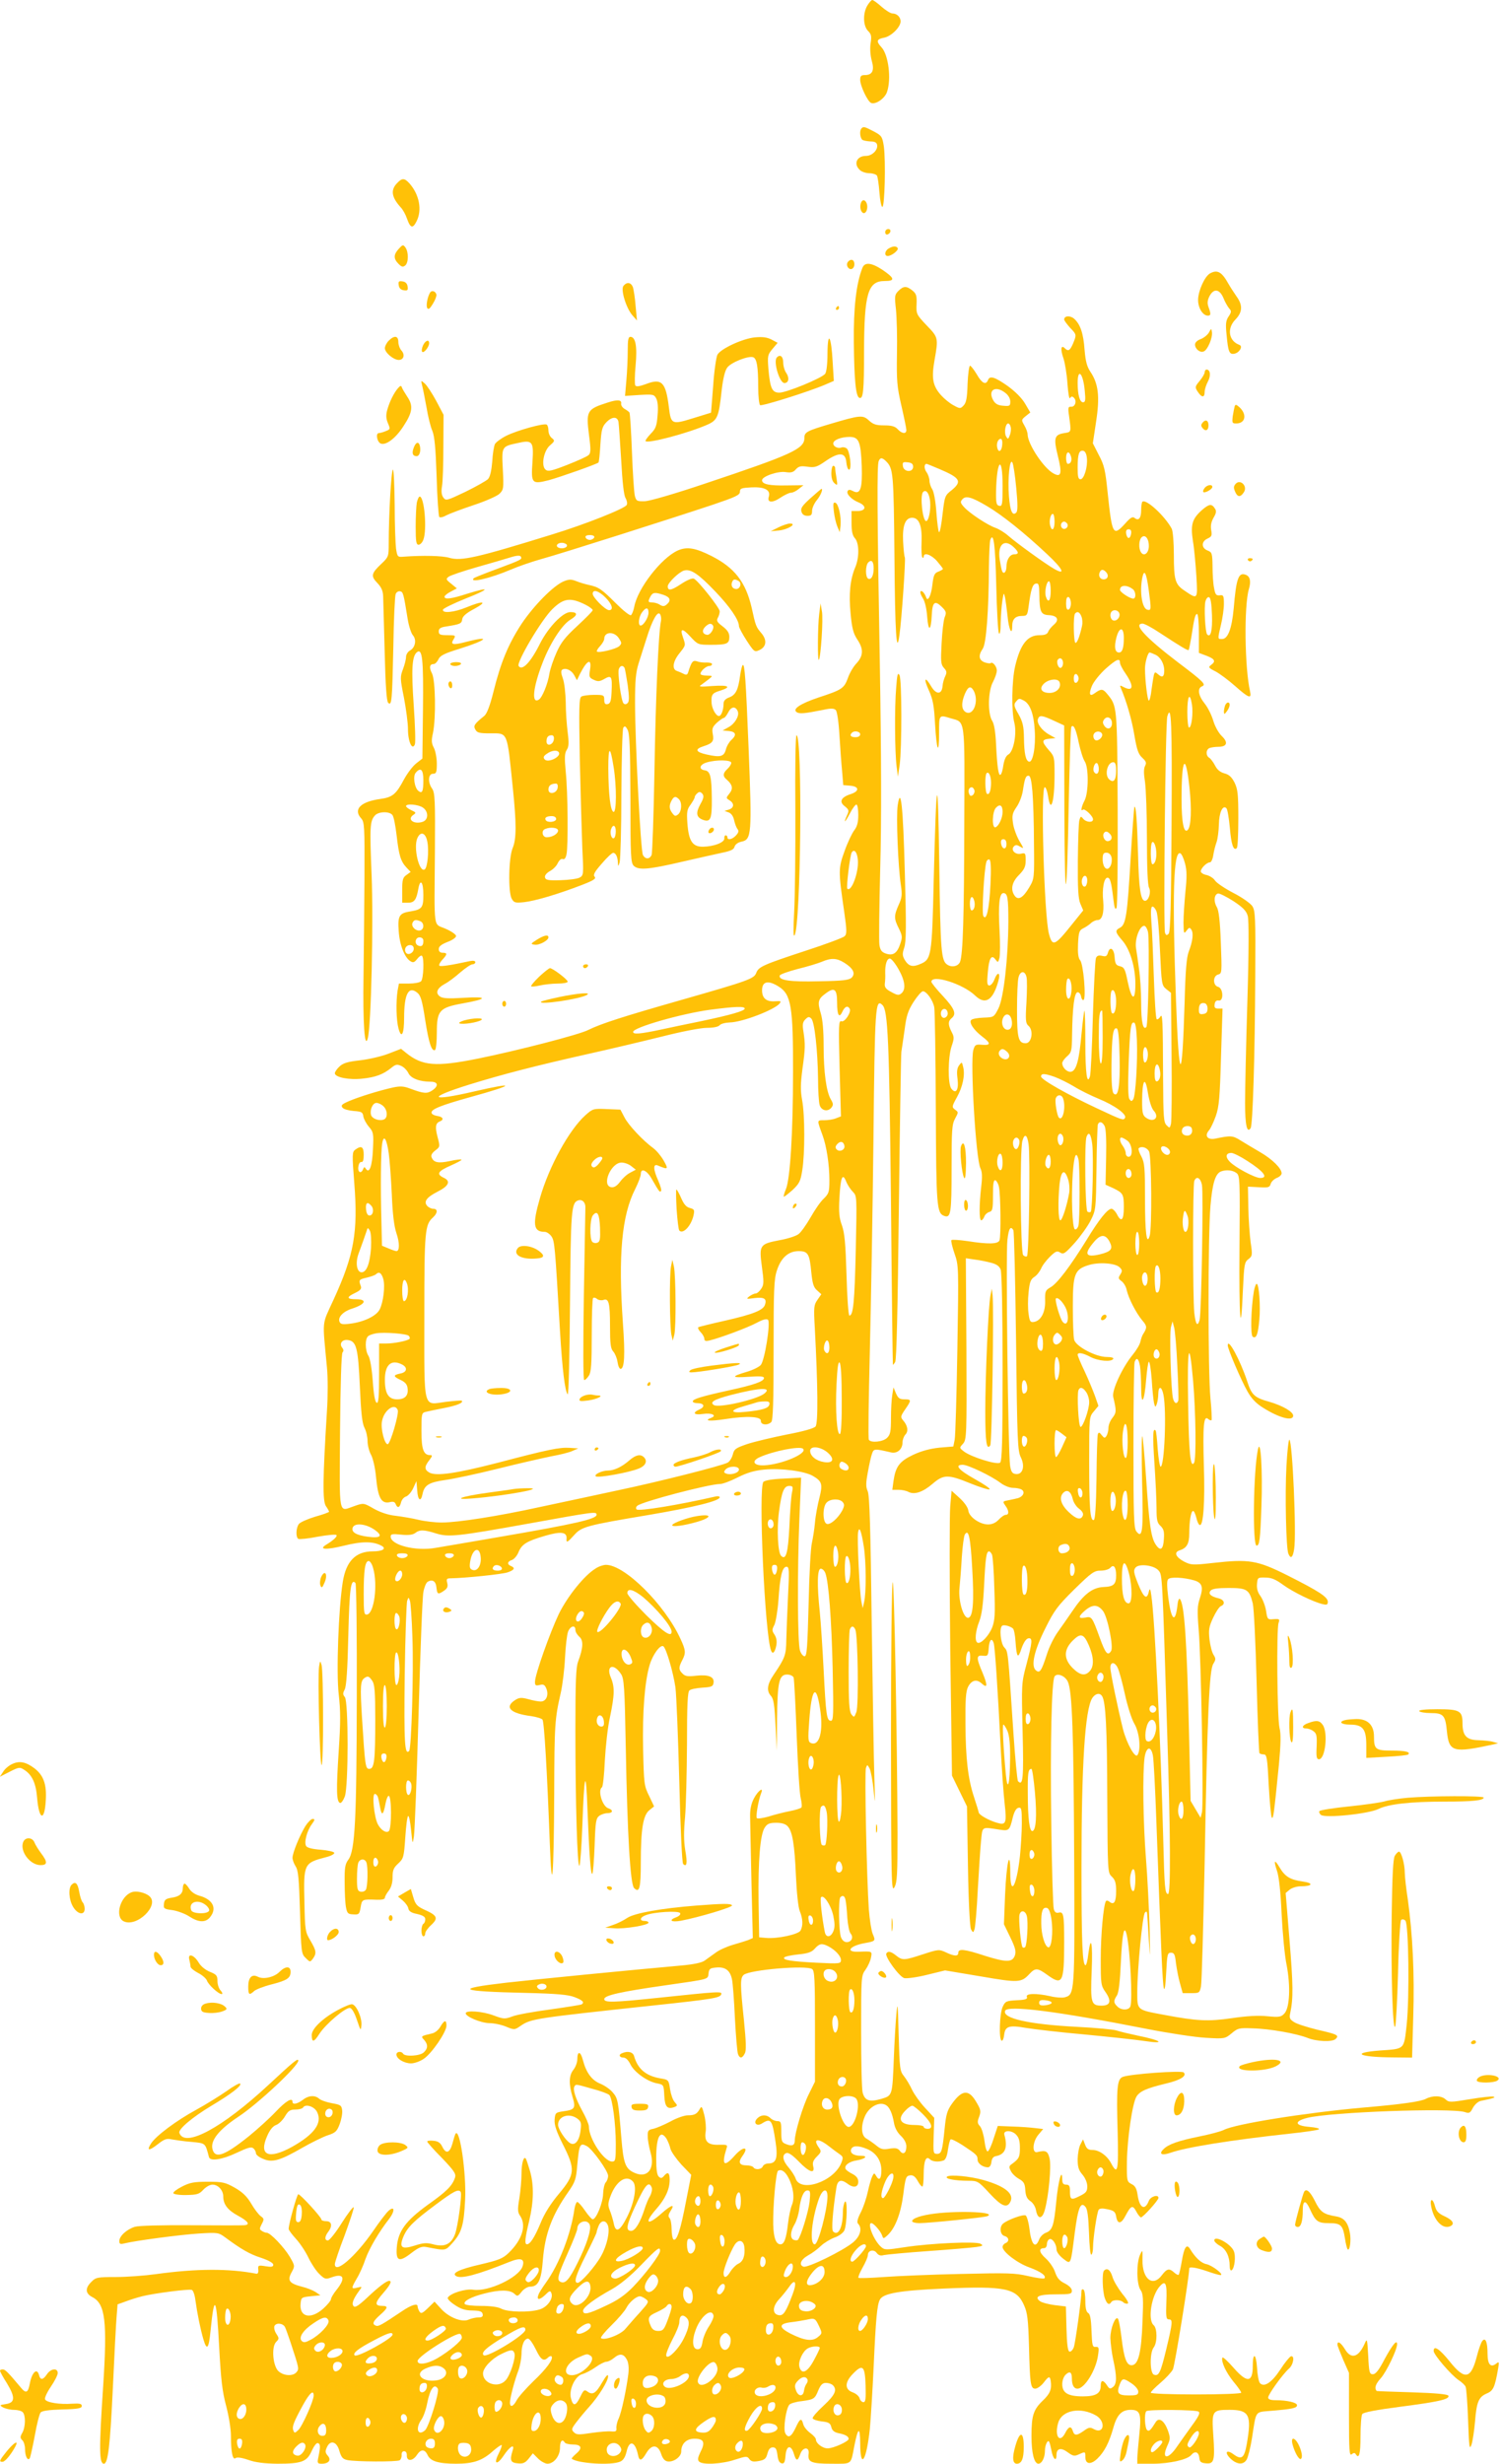 <?xml version="1.0" standalone="no"?>
<!DOCTYPE svg PUBLIC "-//W3C//DTD SVG 20010904//EN"
 "http://www.w3.org/TR/2001/REC-SVG-20010904/DTD/svg10.dtd">
<svg version="1.0" xmlns="http://www.w3.org/2000/svg"
 width="780pt" height="1280pt" viewBox="0 0 780 1280"
 preserveAspectRatio="xMidYMid meet">
<g transform="translate(0,1280) scale(0.1,-0.1)"
fill="#ffc107" stroke="none">
<path d="M4507 12771 c-24 -41 -22 -106 4 -132 17 -17 19 -27 13 -65 -4 -27
-1 -63 6 -89 15 -52 3 -75 -36 -75 -19 0 -24 -5 -24 -25 0 -31 39 -113 57
-120 24 -9 70 23 82 56 24 68 8 194 -28 233 -29 31 -26 43 13 50 37 7 86 55
86 85 0 22 -19 41 -42 41 -10 0 -35 16 -57 35 -21 19 -43 35 -48 35 -5 0 -16
-13 -26 -29z"/>
<path d="M4477 12133 c-12 -11 -8 -51 5 -60 7 -4 26 -7 43 -8 21 0 31 -6 33
-18 5 -26 -26 -57 -58 -57 -48 0 -66 -42 -32 -73 10 -10 33 -17 50 -17 17 0
34 -6 39 -12 4 -7 10 -47 13 -88 3 -41 10 -75 15 -75 13 0 18 240 8 314 -8 51
-11 56 -52 78 -48 25 -54 27 -64 16z"/>
<path d="M2062 11847 c-33 -35 -27 -72 20 -124 11 -11 26 -38 33 -59 17 -49
30 -53 49 -15 31 59 15 141 -37 199 -26 28 -38 28 -65 -1z"/>
<path d="M4474 11746 c-8 -21 -1 -49 13 -53 6 -2 14 5 17 15 12 36 -17 72 -30
38z"/>
<path d="M4600 11594 c0 -9 5 -14 12 -12 18 6 21 28 4 28 -9 0 -16 -7 -16 -16z"/>
<path d="M2072 11507 c-27 -29 -28 -51 -1 -78 16 -16 23 -18 35 -8 17 14 18
69 1 93 -12 16 -14 16 -35 -7z"/>
<path d="M4618 11509 c-21 -12 -24 -39 -5 -39 20 0 58 30 52 41 -8 12 -25 11
-47 -2z"/>
<path d="M4403 11434 c-7 -18 11 -39 26 -30 17 11 13 46 -4 46 -9 0 -18 -7
-22 -16z"/>
<path d="M4481 11407 c-32 -82 -46 -208 -44 -387 2 -194 10 -281 29 -287 20
-7 24 36 24 242 1 300 20 365 107 365 56 0 53 14 -11 58 -58 38 -93 42 -105 9z"/>
<path d="M6287 11379 c-27 -16 -60 -89 -61 -135 -1 -43 24 -84 51 -84 16 0 16
10 3 45 -7 19 -6 34 5 56 22 42 52 38 72 -8 8 -21 22 -45 30 -55 13 -14 13
-19 -3 -43 -14 -21 -16 -39 -10 -95 8 -87 14 -102 39 -98 26 4 48 38 28 46
-56 20 -67 85 -21 132 37 38 39 75 5 121 -13 19 -32 48 -41 64 -35 63 -58 76
-97 54z"/>
<path d="M2072 11318 c2 -15 11 -24 26 -26 20 -3 23 0 20 20 -2 15 -11 24 -26
26 -20 3 -23 0 -20 -20z"/>
<path d="M3240 11315 c-16 -19 14 -117 47 -154 l23 -26 -7 75 c-3 41 -10 85
-14 98 -10 25 -31 29 -49 7z"/>
<path d="M4669 11289 c-20 -20 -21 -27 -13 -98 4 -42 7 -146 5 -231 -2 -137 0
-168 23 -267 14 -61 26 -119 26 -127 0 -22 -23 -20 -45 4 -14 15 -31 20 -70
20 -42 0 -57 5 -79 25 -32 30 -45 29 -200 -17 -125 -37 -136 -43 -136 -74 0
-56 -66 -86 -515 -236 -157 -53 -288 -91 -314 -92 -41 -1 -45 1 -52 28 -4 16
-11 118 -15 227 -4 109 -10 201 -13 206 -3 4 -15 13 -26 19 -11 7 -19 19 -17
28 3 19 -20 21 -69 5 -110 -35 -114 -43 -98 -171 10 -74 9 -92 -2 -102 -8 -8
-58 -30 -111 -51 -82 -32 -100 -36 -113 -25 -24 20 -10 99 24 127 24 21 25 24
9 37 -10 7 -18 25 -18 39 0 14 -4 28 -9 31 -14 9 -154 -30 -210 -58 -28 -14
-54 -34 -59 -43 -5 -10 -12 -51 -14 -91 -4 -47 -11 -79 -22 -91 -9 -9 -62 -39
-117 -66 -97 -46 -102 -48 -115 -30 -9 12 -12 31 -7 59 4 23 7 115 7 206 l1
165 -38 72 c-21 39 -48 80 -59 90 -21 18 -21 18 -15 -7 4 -14 14 -65 23 -114
8 -49 22 -106 31 -125 11 -27 17 -88 22 -238 3 -111 10 -205 14 -209 4 -4 20
-1 35 8 15 8 78 32 141 53 64 21 125 48 137 60 21 21 22 28 17 126 -6 120 -7
119 76 137 79 18 85 9 78 -99 -8 -111 -3 -116 84 -94 59 16 249 83 259 92 3 3
7 45 10 93 5 76 9 93 30 115 29 31 58 33 64 3 2 -13 8 -102 14 -198 6 -113 14
-183 22 -196 7 -12 11 -28 7 -37 -7 -18 -215 -101 -392 -155 -388 -120 -468
-138 -530 -120 -36 11 -138 13 -235 6 -34 -3 -35 -2 -42 42 -3 25 -7 127 -7
228 -1 100 -5 182 -9 182 -9 0 -22 -239 -22 -384 0 -67 -1 -70 -38 -105 -53
-50 -56 -64 -21 -100 21 -22 29 -41 30 -68 1 -21 4 -151 8 -290 4 -174 10
-256 18 -264 19 -19 21 11 27 291 2 140 8 263 12 273 3 10 14 17 23 15 16 -3
18 -10 40 -147 6 -35 18 -72 27 -82 20 -23 12 -64 -16 -79 -11 -6 -20 -21 -20
-33 0 -12 -7 -40 -16 -64 -15 -39 -15 -48 5 -147 11 -58 21 -131 21 -164 0
-64 22 -114 36 -79 4 10 1 101 -6 202 -13 188 -9 255 16 276 29 24 35 -36 32
-298 l-3 -254 -32 -25 c-18 -14 -46 -51 -64 -84 -41 -77 -59 -92 -123 -101
-102 -14 -142 -54 -99 -101 17 -19 18 -42 17 -302 -1 -154 -3 -387 -5 -516 -4
-243 6 -384 22 -325 18 61 30 603 20 851 -10 249 -9 277 17 307 18 21 75 23
91 3 7 -8 16 -55 22 -106 12 -104 21 -135 52 -168 l21 -22 -22 -16 c-19 -13
-22 -25 -22 -80 l0 -64 30 0 c33 0 44 15 54 73 10 55 26 35 26 -32 0 -67 -7
-76 -67 -86 -59 -9 -67 -23 -61 -104 5 -72 31 -137 61 -155 14 -9 21 -6 35 12
10 13 21 20 25 16 12 -12 8 -119 -5 -132 -7 -7 -35 -12 -64 -12 l-51 0 -7 -37
c-9 -59 -7 -154 5 -197 15 -55 29 -29 29 55 0 125 23 169 69 131 17 -14 25
-40 40 -138 19 -122 34 -169 52 -159 5 4 9 44 9 90 0 115 13 130 135 152 130
23 133 37 5 29 -82 -5 -110 -3 -124 7 -25 18 -15 43 25 65 18 9 54 36 81 60
27 23 55 42 63 42 8 0 15 5 15 11 0 7 -10 9 -27 6 -102 -22 -154 -30 -160 -24
-3 4 3 17 15 30 27 29 28 37 2 37 -13 0 -20 7 -20 19 0 14 13 24 45 37 25 9
45 23 45 31 0 8 -25 25 -55 38 -65 29 -58 -19 -55 402 2 263 0 304 -14 325
-24 33 -21 78 4 78 17 0 20 7 20 53 0 28 -7 65 -15 81 -13 24 -14 39 -5 78 16
78 13 273 -5 309 -16 31 -13 49 9 49 7 0 18 11 24 24 9 20 31 31 109 55 147
46 169 71 31 35 -66 -17 -79 -13 -60 16 11 19 9 20 -33 20 -38 0 -45 3 -45 20
0 14 9 21 38 25 75 12 81 15 84 38 2 15 21 32 63 54 72 39 47 44 -40 8 -65
-27 -129 -33 -123 -12 2 6 55 32 117 57 127 50 134 64 11 26 -86 -28 -120 -32
-120 -16 0 5 14 17 32 26 l32 17 -29 24 c-28 22 -29 25 -13 37 10 7 75 29 145
49 71 20 149 43 175 51 31 10 50 11 54 5 9 -15 5 -17 -121 -64 -65 -24 -120
-46 -123 -49 -26 -27 85 -1 191 44 39 17 112 42 162 56 99 27 668 208 890 282
118 40 140 50 140 67 0 18 8 20 61 23 68 3 100 -14 89 -49 -10 -31 19 -33 60
-5 21 14 46 26 55 26 10 0 28 9 41 20 l24 19 -85 -1 c-92 -2 -130 6 -130 27 0
20 84 49 124 42 26 -4 39 -1 52 15 15 16 26 18 61 13 37 -5 48 -2 94 30 70 48
103 45 107 -7 2 -21 8 -38 14 -38 16 0 4 100 -13 111 -8 5 -20 7 -26 4 -19 -7
-43 5 -43 21 0 18 41 34 85 34 48 0 58 -24 63 -150 4 -120 -7 -152 -46 -131
-15 8 -23 8 -27 0 -9 -14 19 -44 56 -59 44 -18 40 -45 -6 -45 l-30 0 0 -62 c0
-44 5 -66 18 -80 22 -25 23 -100 1 -151 -26 -62 -34 -138 -24 -239 7 -76 14
-103 34 -134 34 -50 33 -85 -2 -124 -16 -16 -37 -51 -46 -78 -20 -54 -31 -61
-153 -101 -95 -32 -137 -60 -113 -76 15 -10 42 -7 138 12 40 9 56 8 65 -1 7
-7 15 -60 19 -129 4 -64 10 -149 14 -189 l6 -72 36 -3 c48 -4 49 -29 2 -44
-50 -16 -61 -40 -30 -63 21 -17 23 -22 12 -46 -21 -46 -12 -41 14 8 13 26 29
47 34 47 6 0 10 -24 10 -54 0 -39 -6 -60 -21 -80 -11 -14 -34 -62 -50 -107
-33 -91 -33 -103 -2 -317 14 -97 14 -115 2 -126 -8 -8 -99 -42 -204 -76 -219
-72 -243 -83 -255 -114 -11 -31 -39 -41 -389 -141 -305 -87 -417 -123 -484
-156 -45 -24 -371 -108 -574 -149 -219 -44 -289 -38 -373 30 l-26 21 -67 -26
c-37 -14 -103 -29 -148 -34 -62 -7 -86 -14 -105 -32 -13 -12 -24 -28 -24 -35
0 -21 74 -36 143 -28 68 7 108 22 149 55 23 19 31 21 53 11 14 -6 30 -23 37
-37 12 -27 58 -45 116 -45 39 0 43 -22 7 -46 -26 -17 -43 -16 -113 10 -34 13
-52 14 -90 6 -72 -16 -178 -49 -229 -71 -37 -16 -43 -22 -33 -34 6 -8 33 -15
58 -17 41 -3 47 -6 50 -28 2 -13 15 -38 29 -54 24 -28 25 -36 21 -118 -4 -88
-19 -128 -37 -100 -7 11 -9 10 -14 -2 -10 -26 -29 -18 -25 12 2 15 8 26 16 25
8 -2 12 10 12 37 0 43 -12 50 -44 27 -16 -12 -17 -23 -5 -174 20 -255 -1 -373
-108 -606 -62 -136 -58 -95 -34 -352 5 -49 5 -151 0 -225 -22 -354 -23 -467
-6 -494 10 -14 17 -28 17 -30 0 -3 -33 -15 -73 -26 -39 -12 -78 -29 -84 -38
-15 -19 -17 -68 -3 -77 5 -3 51 1 100 11 50 9 94 13 98 9 7 -7 -16 -28 -54
-51 -40 -25 1 -27 91 -5 96 24 153 24 198 0 27 -15 5 -29 -46 -29 -89 0 -139
-51 -156 -160 -22 -137 -34 -468 -21 -582 10 -87 10 -146 0 -296 -13 -201 -12
-263 7 -269 6 -2 17 13 25 34 19 54 19 493 0 516 -11 13 -11 20 -1 39 9 16 15
105 19 281 6 246 13 297 37 273 5 -4 8 -272 7 -594 -1 -637 -9 -797 -44 -844
-17 -23 -20 -42 -19 -120 0 -51 3 -109 7 -128 6 -31 11 -35 38 -36 29 -2 32 1
38 37 7 42 8 42 84 39 26 -1 42 3 42 10 0 7 9 23 20 37 13 17 20 41 20 70 0
36 5 49 29 71 28 26 30 33 37 135 4 59 10 110 15 112 4 3 11 -30 15 -72 8 -77
8 -78 15 -33 4 25 15 310 24 634 9 324 20 609 25 634 4 24 14 48 21 53 25 16
44 5 47 -29 4 -36 8 -38 40 -16 16 11 21 21 16 40 -5 20 -3 24 17 24 74 1 269
21 297 31 35 12 41 23 17 33 -21 8 -19 24 5 31 11 4 27 22 34 40 18 43 43 58
139 86 82 24 114 20 111 -15 -2 -24 5 -20 40 19 38 43 64 50 386 104 235 40
370 73 370 92 0 5 -10 7 -22 4 -192 -44 -399 -78 -410 -67 -5 5 -3 14 4 19 26
22 374 113 430 113 13 0 54 15 91 34 50 25 87 36 141 41 85 8 207 -8 250 -33
48 -28 52 -43 34 -114 -9 -35 -20 -92 -23 -128 -3 -36 -11 -83 -16 -106 -6
-23 -14 -164 -17 -315 -6 -228 -9 -274 -21 -274 -8 0 -19 14 -24 30 -13 40
-14 417 -3 684 l9 214 -91 -5 c-55 -2 -97 -9 -105 -17 -27 -28 7 -792 40 -877
8 -21 20 -9 27 27 4 21 1 40 -9 56 -14 20 -14 27 -1 51 7 15 17 72 21 127 8
125 20 175 42 175 14 0 15 -16 8 -152 -4 -84 -8 -187 -9 -228 -1 -78 -6 -93
-65 -180 -35 -51 -39 -85 -14 -112 13 -15 18 -47 23 -151 l7 -132 1 166 c2
192 11 229 52 229 16 0 30 -7 34 -15 3 -9 10 -145 16 -303 6 -158 15 -304 21
-325 5 -20 7 -42 4 -47 -3 -5 -31 -14 -63 -20 -31 -6 -81 -19 -109 -28 -29 -8
-56 -12 -60 -8 -7 6 8 93 22 129 15 36 -15 15 -37 -26 -15 -29 -21 -58 -20
-97 0 -30 4 -184 7 -342 l7 -287 -23 -10 c-13 -5 -49 -16 -80 -25 -31 -9 -72
-27 -90 -41 -19 -13 -44 -32 -57 -41 -15 -11 -57 -20 -125 -26 -258 -23 -748
-71 -907 -89 -275 -32 -250 -45 104 -53 161 -4 218 -9 252 -22 42 -16 53 -27
36 -38 -4 -2 -78 -14 -163 -26 -84 -11 -173 -27 -196 -36 -40 -15 -46 -14 -98
5 -58 22 -145 28 -145 11 0 -17 78 -50 122 -51 24 0 63 -8 87 -18 44 -18 45
-18 78 5 53 36 77 39 681 104 319 34 354 40 360 59 5 16 -10 15 -333 -19 -231
-24 -275 -25 -275 -6 0 19 84 38 315 71 236 34 223 30 227 63 3 24 8 27 41 30
47 4 72 -16 81 -63 4 -19 11 -109 15 -202 5 -92 12 -176 16 -185 9 -24 22 -23
35 3 9 15 7 59 -4 172 -20 189 -20 221 -1 237 32 26 322 51 355 30 13 -8 15
-52 15 -297 l0 -288 -32 -65 c-31 -61 -73 -201 -73 -241 0 -25 -14 -31 -44
-19 -24 9 -26 15 -26 65 0 49 -2 55 -21 55 -11 0 -27 7 -35 15 -20 20 -49 19
-69 -1 -23 -23 -3 -44 25 -26 46 29 53 20 70 -95 13 -84 4 -113 -36 -113 -13
0 -27 -7 -30 -15 -7 -17 -40 -20 -49 -5 -3 5 -19 10 -35 10 -39 0 -46 16 -21
50 35 49 3 50 -40 2 -56 -64 -71 -52 -44 35 7 20 4 21 -40 20 -57 -2 -76 17
-68 68 3 18 0 57 -7 86 -11 44 -14 49 -23 33 -15 -27 -27 -34 -63 -34 -17 0
-58 -14 -90 -32 -32 -17 -72 -34 -89 -38 -27 -5 -30 -10 -29 -41 0 -18 7 -55
14 -80 25 -85 -13 -137 -80 -109 -50 21 -60 47 -71 181 -16 195 -18 207 -45
238 -13 16 -42 36 -64 45 -45 18 -74 58 -91 123 -12 47 -29 49 -29 4 0 -16 -9
-40 -20 -54 -24 -30 -25 -74 -5 -141 18 -59 12 -67 -47 -75 -41 -6 -43 -8 -46
-43 -2 -27 8 -59 42 -127 67 -132 65 -157 -19 -258 -43 -51 -76 -103 -96 -153
-31 -74 -54 -110 -71 -110 -13 0 -10 32 12 122 24 101 25 186 4 259 -9 30 -18
58 -21 63 -11 18 -23 -21 -23 -77 0 -32 -5 -89 -11 -127 -10 -60 -10 -73 5
-94 32 -50 9 -123 -60 -190 -31 -30 -51 -38 -149 -61 -109 -25 -150 -45 -125
-60 26 -16 109 6 276 73 61 25 83 17 69 -24 -21 -58 -179 -132 -256 -120 -40
6 -118 -18 -132 -41 -4 -6 13 -23 36 -38 31 -21 55 -29 92 -29 39 -1 50 -5 53
-18 3 -13 -3 -18 -22 -18 -14 0 -36 -5 -50 -11 -35 -17 -106 12 -146 58 l-32
35 -34 -33 c-29 -28 -36 -31 -44 -19 -5 8 -10 21 -10 28 0 17 -33 7 -80 -25
-106 -71 -123 -81 -136 -76 -22 8 -17 22 21 56 41 36 44 47 11 47 -40 0 -39
16 4 65 38 44 49 65 32 65 -14 0 -56 -32 -115 -88 -43 -40 -61 -52 -69 -44
-12 12 -4 36 28 80 17 23 17 23 -9 17 -33 -9 -33 -4 -2 49 14 23 34 68 44 99
20 56 70 141 123 209 32 42 29 71 -4 41 -11 -10 -47 -57 -79 -104 -91 -132
-199 -226 -199 -172 0 9 23 77 51 150 27 74 49 139 47 145 -2 6 -30 -31 -62
-81 -31 -50 -64 -91 -72 -91 -18 0 -17 20 1 44 24 31 19 56 -10 56 -14 0 -25
4 -25 9 0 12 -109 131 -120 131 -7 0 -50 -155 -50 -180 0 -6 17 -29 39 -53 21
-23 50 -67 64 -97 15 -31 40 -69 57 -85 28 -27 32 -28 65 -16 62 22 72 -5 25
-64 -17 -21 -30 -43 -30 -50 0 -7 -18 -29 -40 -49 -65 -58 -125 -45 -118 26 3
32 5 33 53 38 l50 5 -25 17 c-14 9 -46 22 -72 28 -65 17 -76 32 -53 74 18 33
18 34 -9 81 -30 50 -101 125 -120 125 -6 0 -18 4 -26 10 -12 7 -12 12 0 35 13
25 13 28 -5 41 -11 8 -34 38 -50 66 -22 37 -45 59 -85 82 -50 28 -63 31 -140
31 -71 0 -93 -4 -134 -25 -27 -14 -48 -29 -45 -35 2 -5 32 -10 67 -9 55 1 67
4 88 27 14 15 35 27 48 27 29 0 56 -29 56 -61 0 -41 23 -71 74 -99 56 -30 69
-49 34 -51 -12 -1 -138 -1 -278 0 -153 1 -269 -2 -289 -8 -42 -13 -81 -48 -81
-74 0 -16 5 -18 28 -12 57 14 289 45 386 51 98 6 102 5 136 -20 84 -62 127
-87 186 -106 39 -13 64 -27 64 -36 0 -11 -9 -13 -40 -8 -38 6 -40 5 -38 -17 2
-14 -2 -23 -9 -22 -143 28 -314 27 -523 -2 -58 -8 -151 -15 -208 -15 -96 0
-105 -2 -127 -25 -34 -33 -32 -61 6 -80 66 -35 77 -125 55 -463 -22 -329 -21
-402 4 -402 21 0 32 91 46 385 8 176 17 348 20 381 l5 62 42 15 c23 9 62 21
86 27 59 15 243 39 258 33 7 -3 15 -26 18 -51 10 -72 26 -151 42 -206 18 -61
28 -49 37 44 20 200 31 180 45 -85 9 -168 16 -229 36 -304 14 -53 25 -120 25
-156 0 -84 9 -128 24 -116 7 6 31 3 66 -9 39 -14 83 -19 151 -20 127 0 154 10
179 67 12 26 25 43 32 40 13 -4 14 -17 2 -75 -6 -29 -4 -32 18 -32 37 0 51 20
31 42 -13 15 -14 23 -4 44 18 40 52 29 65 -21 10 -32 17 -41 41 -46 43 -9 258
-10 272 -1 6 4 11 16 10 27 -1 12 4 20 13 20 9 0 15 -9 14 -22 -1 -32 31 -30
52 2 21 32 41 32 56 0 15 -32 56 -45 148 -45 90 0 137 16 193 67 22 19 41 32
44 30 2 -3 -5 -23 -16 -45 -28 -55 -9 -62 26 -10 33 49 59 64 47 27 -16 -51
-11 -64 26 -67 28 -3 39 2 57 24 l22 28 27 -27 c15 -15 37 -27 49 -27 33 0 65
40 65 83 0 35 12 48 25 27 3 -5 21 -10 40 -10 46 0 54 -18 20 -47 -15 -13 -26
-25 -24 -27 31 -25 207 -36 252 -15 16 7 26 23 33 52 14 62 44 54 59 -15 7
-37 19 -35 44 8 28 47 61 44 77 -6 8 -24 19 -36 33 -38 31 -5 71 24 71 51 0
41 27 67 69 67 49 0 57 -19 31 -69 -14 -29 -16 -41 -7 -50 18 -18 118 -13 186
10 59 19 64 19 75 3 10 -13 21 -15 49 -10 31 6 38 12 45 39 6 22 14 32 28 32
15 0 20 -9 24 -40 3 -27 10 -41 22 -43 13 -3 17 6 20 40 4 53 28 59 43 11 12
-41 20 -42 34 -2 13 37 48 38 43 1 -6 -44 13 -52 119 -52 110 0 99 -8 119 95
19 95 29 99 30 13 0 -142 32 -96 50 72 5 52 14 199 20 325 11 248 18 320 32
347 16 33 103 48 332 58 322 14 379 2 418 -88 17 -38 21 -73 25 -207 5 -202 8
-225 33 -225 10 0 30 14 44 32 25 33 32 35 36 8 6 -43 -3 -66 -41 -102 -49
-47 -59 -78 -59 -184 0 -88 14 -144 36 -144 18 0 34 32 34 67 0 31 15 60 22
47 3 -5 8 -26 12 -46 8 -44 26 -60 26 -23 0 35 23 41 59 14 26 -19 34 -21 56
-11 35 16 35 16 35 -13 0 -38 27 -42 62 -9 37 36 61 82 83 159 19 70 44 95 91
95 49 0 56 -20 44 -132 -5 -51 -10 -105 -10 -120 l0 -28 81 0 c86 0 179 21
199 45 19 23 38 17 42 -12 2 -23 8 -29 35 -31 42 -4 47 14 38 145 -9 129 -6
133 85 133 102 0 115 -27 89 -177 -13 -74 -27 -85 -69 -54 -38 28 -49 9 -14
-24 33 -30 65 -32 82 -4 7 11 20 62 28 112 23 148 13 134 101 142 107 9 133
14 133 29 0 14 -51 26 -112 26 -26 0 -38 5 -38 14 0 16 76 122 108 150 24 21
31 70 10 64 -7 -3 -32 -33 -55 -69 -44 -67 -83 -93 -105 -71 -7 7 -14 44 -16
83 -5 73 -22 79 -22 7 0 -88 -30 -90 -102 -7 -29 33 -54 56 -56 50 -7 -21 19
-77 58 -125 22 -26 40 -52 40 -57 0 -5 -104 -9 -235 -9 -134 0 -235 4 -235 9
0 5 23 28 50 51 28 24 57 55 65 70 10 20 85 482 85 525 0 10 38 4 93 -15 31
-11 62 -20 69 -20 22 1 -43 51 -73 57 -27 5 -58 34 -85 79 -18 29 -31 8 -43
-65 -6 -35 -13 -66 -16 -69 -3 -3 -13 2 -23 11 -26 24 -38 21 -64 -13 -47 -64
-103 -21 -101 79 1 55 0 55 -13 26 -19 -43 -18 -150 2 -181 15 -21 16 -46 11
-167 -6 -158 -21 -220 -53 -225 -29 -4 -43 33 -56 143 -6 49 -14 94 -19 99
-13 15 -39 -51 -39 -101 1 -26 7 -77 15 -113 19 -86 19 -125 -1 -141 -15 -12
-19 -11 -32 9 -19 29 -32 28 -32 -2 0 -41 -25 -56 -93 -56 -78 0 -107 18 -107
64 0 19 8 40 18 49 21 20 32 13 32 -19 0 -35 10 -54 29 -54 37 0 97 97 107
174 6 39 4 44 -12 43 -17 -2 -19 7 -22 83 -2 61 -7 87 -17 93 -10 5 -15 25
-15 62 0 30 -4 57 -10 60 -5 3 -10 0 -10 -7 0 -42 -32 -271 -40 -293 -6 -15
-16 -25 -23 -22 -8 2 -13 38 -15 119 l-3 115 -58 7 c-32 4 -66 13 -76 20 -33
24 -7 36 81 36 76 0 84 2 84 19 0 12 -14 26 -37 38 -27 13 -40 28 -50 58 -7
22 -29 54 -49 72 -35 31 -38 53 -8 53 8 0 14 9 14 19 0 11 5 23 12 27 14 9 38
-23 38 -52 0 -13 14 -32 34 -48 42 -32 39 -38 61 134 17 131 31 165 56 134 10
-12 15 -52 18 -135 2 -67 7 -116 12 -113 5 3 9 20 9 39 0 46 20 179 29 194 5
8 20 9 47 3 32 -7 40 -13 44 -37 7 -42 26 -41 49 4 28 53 37 57 56 21 8 -16
20 -30 24 -30 11 0 91 89 91 101 0 20 -41 8 -50 -15 -20 -52 -48 -39 -58 28
-5 36 -13 50 -32 59 -24 13 -25 15 -24 117 2 123 29 305 50 338 18 28 53 43
152 67 77 18 111 40 93 58 -11 11 -276 -8 -316 -23 -30 -11 -34 -55 -27 -291
5 -196 0 -222 -33 -160 -20 40 -62 71 -97 71 -22 0 -31 6 -39 27 l-11 28 -13
-25 c-8 -14 -14 -48 -15 -77 0 -41 5 -58 25 -81 15 -18 25 -42 25 -61 0 -26
-6 -34 -39 -50 -45 -23 -51 -20 -51 26 0 26 -4 33 -20 33 -15 0 -20 7 -20 28
-1 63 -21 -10 -31 -115 -12 -126 -20 -150 -54 -163 -14 -5 -30 -21 -35 -35
-20 -51 -41 -27 -51 59 -4 32 -13 62 -19 66 -12 7 -91 -21 -117 -42 -21 -17
-16 -59 7 -65 23 -6 27 -28 5 -37 -8 -3 -15 -12 -15 -20 0 -25 77 -84 139
-106 60 -22 90 -44 78 -57 -4 -3 -41 2 -84 12 -68 16 -106 17 -352 11 -152 -3
-332 -11 -400 -16 -69 -5 -127 -7 -130 -4 -3 3 7 27 22 54 15 26 27 55 27 64
0 25 31 32 46 11 9 -12 20 -16 37 -11 14 3 119 13 233 21 115 8 227 18 248 21
34 5 37 8 21 17 -24 13 -257 3 -394 -18 -98 -15 -104 -15 -123 2 -37 33 -73
123 -50 123 12 0 48 -41 56 -64 6 -18 7 -18 27 0 41 37 70 113 83 213 11 87
14 96 34 99 16 3 27 -5 40 -27 9 -17 20 -31 25 -31 4 0 7 28 7 63 0 70 12 99
32 79 13 -13 46 -16 72 -6 10 4 18 24 22 55 4 27 10 52 14 54 5 3 32 -11 62
-30 73 -48 78 -53 78 -75 0 -20 27 -40 54 -40 9 0 16 11 18 27 2 19 10 29 23
31 49 9 63 45 44 112 -6 23 37 24 60 1 16 -16 21 -34 21 -71 0 -47 -5 -56 -42
-83 -15 -10 -16 -16 -5 -36 6 -14 26 -32 42 -41 25 -14 31 -24 33 -58 2 -31 9
-46 27 -58 13 -9 26 -29 29 -49 9 -46 32 -45 45 2 21 74 35 231 25 270 -9 38
-20 43 -64 32 -28 -7 -24 54 5 89 l26 31 -43 5 c-24 3 -77 7 -118 8 l-75 3
-21 -64 c-11 -36 -25 -66 -31 -68 -6 -2 -13 21 -17 54 -4 31 -14 65 -23 76
-14 15 -15 23 -5 49 10 27 9 37 -11 71 -41 74 -76 73 -131 -4 -24 -34 -30 -56
-37 -127 -12 -119 -16 -132 -40 -132 -19 0 -20 5 -17 94 l3 93 -48 52 c-26 28
-56 70 -67 93 -11 24 -30 56 -42 71 -22 27 -23 40 -28 215 -4 165 -6 177 -12
107 -4 -44 -10 -145 -13 -225 -8 -202 -7 -197 -67 -215 -59 -17 -84 -9 -95 33
-5 15 -8 158 -8 317 0 285 0 291 23 322 12 17 25 45 28 62 7 34 7 34 -63 31
-73 -3 -48 31 32 45 55 10 56 11 40 48 -7 17 -16 75 -20 127 -11 159 -23 714
-15 735 7 19 7 18 19 -3 6 -12 16 -64 21 -115 8 -81 8 -73 4 58 -3 83 -9 447
-14 810 -6 491 -11 667 -21 688 -10 22 -10 41 1 99 7 40 17 84 22 97 9 25 13
25 99 5 32 -7 59 17 59 52 0 14 7 32 15 41 17 17 12 47 -13 75 -13 16 -12 21
12 56 33 48 33 52 -4 52 -25 0 -33 6 -44 31 l-13 31 -6 -38 c-4 -22 -7 -76 -7
-121 0 -70 -3 -86 -20 -103 -21 -21 -84 -28 -95 -10 -4 6 -1 210 5 453 6 243
15 741 19 1107 7 693 10 735 47 698 28 -28 35 -182 44 -1018 4 -465 9 -847 10
-850 0 -3 6 4 12 14 7 13 13 266 19 800 5 430 11 795 13 811 3 17 10 69 17
116 9 71 17 97 46 143 20 31 42 56 49 56 19 0 53 -48 59 -84 3 -17 7 -254 8
-526 2 -509 5 -542 43 -557 35 -13 39 12 39 245 0 201 2 231 18 260 18 33 18
34 0 47 -17 13 -17 16 9 63 31 55 44 118 33 159 -6 27 -7 27 -21 8 -11 -15
-13 -34 -8 -71 7 -58 -9 -81 -33 -49 -18 26 -17 162 2 219 14 41 14 49 0 75
-19 38 -19 55 0 71 27 22 16 49 -45 115 -33 35 -60 69 -60 74 0 41 164 -10
227 -71 53 -51 93 -26 121 75 13 46 -4 52 -21 7 -6 -16 -18 -30 -26 -30 -11 0
-13 13 -8 66 6 75 19 98 40 69 13 -17 14 -17 21 9 3 14 4 80 0 145 -7 128 -1
191 20 191 22 0 26 -24 26 -148 -1 -190 -24 -394 -51 -450 -24 -47 -24 -47
-78 -49 -29 -1 -58 -6 -64 -12 -13 -13 12 -52 58 -87 45 -34 44 -46 -2 -42
-33 3 -37 0 -45 -27 -17 -59 13 -568 37 -615 9 -18 10 -45 4 -95 -11 -96 -11
-175 0 -175 5 0 12 9 16 19 3 10 15 21 25 24 18 5 20 14 20 87 0 61 3 81 13
78 6 -3 15 -18 18 -34 9 -38 11 -258 3 -278 -8 -20 -58 -21 -166 -4 -43 6 -81
9 -84 5 -3 -3 4 -34 16 -69 22 -63 22 -66 15 -498 -4 -240 -10 -451 -14 -470
l-7 -35 -72 -6 c-48 -5 -93 -17 -136 -37 -72 -34 -92 -61 -103 -137 l-6 -45
32 0 c18 0 41 -5 52 -11 31 -16 75 -1 125 42 57 49 80 50 195 3 49 -20 94 -34
101 -32 7 3 -27 26 -75 53 -86 48 -109 75 -64 75 27 0 149 -58 196 -94 20 -15
48 -26 65 -26 17 0 37 -4 45 -9 21 -13 6 -40 -26 -46 -15 -4 -38 -8 -51 -11
-21 -4 -22 -6 -7 -27 19 -26 19 -47 2 -47 -8 0 -24 -11 -37 -25 -15 -16 -34
-25 -55 -25 -44 0 -99 39 -103 72 -2 16 -20 42 -45 65 l-42 38 -7 -80 c-4 -44
-4 -377 0 -740 l9 -660 39 -80 39 -80 5 -310 c3 -193 10 -317 16 -329 11 -18
11 -18 18 0 4 11 12 102 17 204 6 102 13 217 17 255 8 78 0 74 98 59 47 -7 51
-4 67 64 8 31 18 48 30 50 15 3 17 -6 17 -80 0 -46 -5 -123 -10 -173 -18 -159
-50 -211 -50 -82 -1 131 -20 48 -27 -116 l-6 -154 33 -68 c26 -54 31 -73 24
-94 -13 -37 -44 -37 -156 -2 -106 35 -138 38 -138 16 0 -20 -21 -19 -65 2 -35
16 -38 16 -118 -10 -98 -32 -107 -33 -140 -7 -27 22 -43 25 -51 11 -10 -15 67
-121 93 -128 13 -3 66 4 118 17 l94 23 185 -31 c197 -34 211 -33 253 12 31 33
42 33 93 -4 80 -58 88 -42 88 172 0 141 -3 158 -29 151 -13 -3 -21 3 -25 19
-4 13 -10 212 -13 444 -6 418 2 739 17 764 13 20 55 4 69 -27 23 -49 30 -264
33 -923 3 -700 3 -703 -50 -717 -13 -3 -47 -1 -74 6 -72 16 -129 15 -122 -3 5
-12 -7 -16 -53 -18 -53 -3 -59 -5 -72 -33 -17 -34 -21 -173 -6 -177 6 -2 11
12 13 29 5 46 24 53 115 37 43 -7 180 -23 305 -34 125 -12 265 -27 311 -34
113 -17 85 4 -36 28 -47 10 -97 22 -111 27 -14 5 -108 14 -209 19 -248 13
-384 44 -370 83 11 31 270 -2 737 -94 113 -22 250 -43 305 -46 99 -6 101 -5
135 23 32 27 39 29 109 26 90 -2 227 -27 284 -49 49 -20 131 -23 148 -6 19 19
9 24 -96 48 -52 13 -107 30 -121 40 -22 14 -25 21 -19 48 16 75 15 146 -4 377
l-20 245 20 17 c12 10 38 18 58 18 63 0 69 17 10 25 -64 9 -91 25 -119 72 -27
46 -33 39 -14 -17 10 -29 19 -109 24 -225 5 -99 16 -218 26 -264 21 -110 16
-221 -11 -251 -17 -19 -26 -21 -90 -15 -46 5 -109 1 -183 -10 -125 -18 -181
-15 -352 17 -145 27 -140 23 -140 121 0 116 27 398 40 411 7 7 10 5 11 -5 1
-7 5 -70 9 -139 7 -110 7 -102 4 60 -3 102 -11 266 -19 365 -15 187 -18 447
-7 525 9 56 33 61 43 10 4 -19 12 -172 18 -340 24 -660 32 -846 39 -870 4 -15
9 15 12 80 5 97 7 105 25 105 17 0 21 -9 26 -55 4 -30 13 -77 21 -105 l14 -50
44 0 c42 0 44 1 51 35 4 19 12 310 19 645 14 773 24 999 45 1031 13 21 14 27
1 47 -8 12 -17 48 -21 80 -5 49 -3 65 19 112 14 30 32 58 41 61 24 10 17 33
-12 40 -42 10 -56 24 -42 40 8 10 36 14 94 14 95 0 107 -8 125 -80 6 -25 15
-209 20 -409 5 -200 12 -367 15 -370 4 -3 14 -6 23 -6 15 0 18 -20 25 -160 5
-88 12 -164 16 -168 8 -8 11 16 37 276 10 108 11 160 3 190 -12 49 -16 511 -5
545 7 20 5 22 -25 20 -32 -3 -33 -2 -40 44 -4 25 -17 59 -29 76 -15 20 -20 40
-18 63 3 33 4 34 44 33 31 0 54 -10 92 -38 51 -37 155 -88 205 -100 22 -5 27
-3 27 12 0 25 -46 55 -211 138 -156 78 -198 85 -385 64 -107 -12 -115 -11
-151 7 -43 23 -54 48 -24 58 38 12 51 34 51 89 0 63 9 116 20 116 5 0 12 -16
17 -36 4 -19 12 -36 18 -37 18 -4 27 116 21 305 -6 211 -1 265 21 247 7 -7 16
-10 19 -7 2 3 0 54 -6 114 -13 138 -13 840 0 997 10 118 25 169 55 181 27 10
60 7 80 -8 18 -13 19 -31 16 -387 -3 -373 7 -485 18 -218 6 129 8 142 28 157
21 16 22 21 12 87 -5 39 -11 120 -12 180 l-2 110 56 -3 c50 -3 57 -1 62 17 3
11 17 25 31 31 14 5 26 16 26 24 0 26 -49 74 -113 111 -34 20 -80 47 -102 61
-40 25 -50 25 -132 8 -39 -7 -55 16 -30 44 8 9 24 43 35 74 17 48 21 96 27
307 l8 251 -22 0 c-17 0 -22 5 -19 23 2 15 9 21 21 19 27 -5 24 64 -3 71 -28
7 -28 57 0 64 20 5 20 10 14 167 -4 114 -11 168 -21 184 -17 28 -14 66 7 70 8
1 44 -17 80 -40 50 -33 67 -51 74 -77 6 -22 6 -179 -2 -445 -7 -226 -12 -463
-12 -526 0 -115 10 -160 29 -131 11 18 22 363 24 791 2 304 0 338 -15 362 -10
15 -54 46 -99 69 -44 23 -87 52 -95 64 -8 13 -28 25 -44 29 -17 3 -30 12 -30
19 0 16 31 47 48 47 6 0 14 17 17 38 3 20 11 51 17 67 6 17 11 57 12 91 1 63
20 104 39 85 6 -6 13 -51 18 -102 7 -86 19 -122 36 -105 5 4 8 74 8 154 0 127
-3 152 -20 187 -15 29 -29 41 -52 47 -22 6 -38 19 -49 41 -9 17 -23 36 -30 40
-19 11 -18 43 2 51 9 3 28 6 44 6 46 0 54 22 20 55 -17 16 -36 50 -45 80 -8
28 -28 69 -45 90 -33 41 -39 79 -14 89 24 9 8 25 -126 126 -169 129 -234 200
-182 200 9 0 49 -21 89 -48 110 -72 145 -93 150 -89 2 3 8 33 14 68 15 99 20
119 30 119 5 0 9 -45 9 -101 l0 -101 40 -15 c44 -17 49 -29 23 -48 -15 -11
-13 -15 23 -33 21 -11 67 -45 102 -76 71 -63 87 -69 78 -28 -28 122 -32 445
-6 532 12 40 6 66 -17 74 -37 14 -49 -19 -62 -175 -10 -106 -30 -159 -61 -159
-23 0 -23 -2 -5 75 8 33 15 81 15 107 0 43 -2 48 -22 45 -19 -2 -23 5 -29 38
-5 22 -8 73 -8 113 -1 68 -3 73 -26 82 -33 13 -33 47 0 62 22 10 24 16 19 44
-4 23 0 42 12 64 14 23 16 35 8 47 -17 27 -30 26 -67 -6 -52 -46 -61 -76 -48
-162 7 -39 14 -122 18 -182 7 -124 8 -123 -64 -74 -46 31 -53 55 -53 183 0 67
-5 124 -11 137 -36 67 -135 158 -153 140 -3 -4 -6 -23 -6 -44 0 -41 -13 -57
-34 -40 -10 9 -22 2 -50 -30 -62 -68 -67 -57 -90 161 -12 118 -18 144 -46 196
l-31 61 17 113 c20 130 12 197 -30 259 -18 27 -25 55 -30 114 -6 85 -22 132
-54 161 -21 18 -52 16 -52 -4 0 -5 14 -24 30 -42 35 -36 35 -37 16 -83 -16
-37 -25 -42 -43 -24 -20 20 -23 -7 -7 -52 8 -24 18 -84 21 -132 4 -51 9 -83
14 -75 6 10 11 10 20 1 16 -16 6 -48 -15 -46 -15 1 -17 -5 -11 -45 12 -89 13
-86 -24 -92 -52 -8 -57 -25 -34 -118 23 -92 18 -114 -22 -92 -51 27 -134 152
-135 203 0 11 -8 32 -17 47 -16 28 -16 29 7 48 l24 19 -27 46 c-17 29 -51 63
-91 92 -67 47 -93 55 -102 30 -11 -27 -32 -16 -58 30 -15 25 -31 45 -35 45 -5
0 -11 -43 -13 -95 -2 -73 -7 -98 -21 -112 -16 -17 -19 -17 -53 2 -19 10 -48
34 -64 52 -43 48 -50 88 -34 180 21 118 20 120 -41 183 -53 56 -54 59 -52 110
2 44 -2 55 -22 71 -30 24 -46 24 -72 -2z m968 -520 c5 -48 3 -59 -9 -59 -17 0
-28 40 -28 100 0 82 29 51 37 -41z m-413 -10 c16 -12 26 -30 26 -45 0 -23 -3
-25 -37 -22 -28 2 -41 10 -52 29 -29 53 12 78 63 38z m28 -177 c3 -10 1 -29
-4 -42 -9 -23 -10 -24 -20 -7 -11 20 -3 67 11 67 5 0 11 -8 13 -18z m-44 -94
c-3 -34 -20 -42 -26 -13 -5 22 5 45 18 45 7 0 10 -14 8 -32z m440 -68 c5 -46
-15 -110 -33 -110 -12 0 -15 14 -15 59 0 71 7 93 29 89 10 -2 17 -16 19 -38z
m-83 10 c7 -21 0 -40 -16 -40 -5 0 -9 14 -9 30 0 34 15 40 25 10z m-960 -27
c37 -37 39 -61 43 -498 3 -395 11 -516 26 -404 12 85 33 394 28 403 -3 5 -7
43 -9 84 -4 83 12 122 47 122 36 0 52 -41 49 -124 -2 -41 0 -78 4 -82 4 -4 7
-2 7 4 0 24 39 11 69 -23 17 -20 31 -38 31 -41 0 -2 -11 -9 -24 -14 -20 -7
-25 -18 -31 -69 -6 -55 -24 -90 -32 -65 -8 22 -22 38 -29 32 -4 -4 1 -20 11
-35 11 -16 20 -54 23 -96 6 -81 20 -77 24 7 3 69 16 79 53 42 22 -22 24 -29
14 -53 -6 -15 -13 -76 -16 -136 -5 -94 -4 -109 12 -127 15 -16 16 -24 7 -43
-6 -12 -13 -35 -14 -52 -4 -44 -33 -45 -59 -1 -33 56 -41 42 -12 -21 21 -47
27 -79 32 -175 8 -139 21 -167 21 -45 0 95 -1 94 61 75 76 -22 72 10 70 -535
-1 -498 -7 -690 -22 -730 -9 -23 -42 -31 -66 -15 -32 20 -36 68 -42 517 -7
508 -15 485 -29 -80 -9 -395 -12 -410 -71 -434 -39 -17 -59 -11 -79 21 -13 23
-14 32 -3 65 10 31 11 111 3 388 -9 346 -21 456 -37 352 -9 -55 2 -321 16
-413 8 -53 6 -68 -11 -105 -25 -56 -25 -72 1 -123 18 -37 19 -45 7 -80 -16
-49 -38 -63 -75 -50 -21 7 -29 18 -33 44 -3 19 -1 197 4 395 7 252 6 573 -2
1070 -14 785 -15 1026 -6 1049 8 20 18 20 39 -1z m676 -139 c8 -84 8 -119 0
-127 -20 -20 -32 8 -38 85 -7 92 4 200 18 175 5 -9 14 -69 20 -133z m-536 111
c0 -31 -49 -28 -53 3 -3 20 0 23 25 20 20 -2 28 -8 28 -23z m137 -12 c108 -46
119 -64 63 -110 -35 -27 -36 -31 -47 -125 -6 -54 -14 -95 -18 -93 -4 2 -10 48
-14 102 -4 58 -13 107 -21 120 -8 12 -15 33 -15 45 0 13 -7 34 -16 46 -13 19
-12 42 1 42 2 0 32 -12 67 -27z m328 -89 c0 -95 -2 -105 -17 -102 -15 3 -18
14 -17 76 4 167 34 191 34 26z m-379 -64 c9 -41 -2 -112 -17 -117 -19 -6 -35
133 -17 151 13 13 28 -1 34 -34z m299 -40 c78 -46 194 -139 310 -248 84 -78
101 -114 37 -77 -47 27 -196 135 -237 171 -19 17 -50 36 -68 42 -40 14 -130
73 -161 106 -20 22 -22 28 -11 41 18 22 49 13 130 -35z m350 -80 c0 -42 -14
-54 -23 -20 -6 24 2 60 14 60 5 0 9 -18 9 -40z m66 -11 c10 -17 -13 -36 -27
-22 -12 12 -4 33 11 33 5 0 12 -5 16 -11z m332 -51 c-2 -13 -7 -23 -13 -23 -5
0 -11 10 -13 23 -2 15 2 22 13 22 11 0 15 -7 13 -22z m-2790 -20 c-3 -7 -13
-13 -23 -13 -10 0 -20 6 -22 13 -3 7 5 12 22 12 17 0 25 -5 23 -12z m2882 -45
c0 -36 -25 -57 -41 -32 -13 20 -11 63 3 77 18 18 38 -5 38 -45z m-793 -204 c3
-129 9 -241 14 -249 5 -9 9 11 9 55 1 39 5 90 9 115 7 43 7 44 14 15 3 -16 9
-60 13 -98 6 -67 24 -104 24 -50 0 36 16 53 51 53 26 0 28 4 34 48 12 89 20
117 38 120 15 3 17 -6 18 -60 1 -86 8 -102 49 -104 45 -2 56 -24 27 -49 -13
-11 -27 -28 -30 -37 -5 -13 -17 -18 -45 -18 -63 0 -100 -47 -127 -162 -17 -74
-20 -231 -4 -293 14 -56 -4 -150 -31 -165 -12 -6 -21 -26 -26 -55 -3 -25 -10
-48 -15 -50 -10 -7 -17 37 -23 158 -3 66 -10 106 -20 122 -24 37 -22 155 4
202 11 21 20 47 20 59 0 22 -22 48 -32 39 -3 -3 -17 -1 -32 4 -30 12 -33 36
-9 71 18 26 31 196 32 427 1 67 4 129 7 138 17 44 26 -22 31 -236z m-2232 211
c8 -13 -20 -24 -41 -16 -20 8 -9 26 16 26 10 0 22 -5 25 -10z m2322 -12 c28
-26 29 -38 3 -38 -22 0 -40 -28 -40 -64 0 -28 -15 -43 -23 -22 -3 7 -8 34 -12
59 -12 78 24 110 72 65z m-727 -111 c0 -38 -13 -62 -29 -53 -15 9 -14 69 1 84
17 17 28 5 28 -31z m1210 -22 c13 -16 6 -35 -15 -35 -18 0 -28 17 -21 35 7 19
20 19 36 0z m219 -88 c14 -104 14 -109 -6 -105 -28 5 -42 92 -27 167 10 47 21
26 33 -62z m-509 -7 c0 -51 -13 -67 -25 -30 -8 25 3 80 16 80 5 0 9 -22 9 -50z
m428 8 c15 -13 16 -48 1 -48 -18 0 -69 34 -69 45 0 27 36 28 68 3z m-323 -73
c0 -16 -6 -30 -12 -32 -9 -3 -13 7 -13 32 0 25 4 35 13 33 6 -3 12 -17 12 -33z
m733 -60 c3 -82 -7 -120 -25 -101 -10 10 -17 140 -9 172 4 14 12 24 19 21 8
-2 13 -34 15 -92z m-482 10 c8 -20 -13 -45 -32 -38 -14 5 -19 34 -7 46 11 12
33 7 39 -8z m-196 -19 c5 -13 6 -34 3 -47 -12 -54 -25 -89 -34 -89 -10 0 -13
143 -2 153 12 13 24 7 33 -17z m220 -110 c0 -53 -8 -76 -25 -76 -21 0 -26 28
-14 76 15 59 39 59 39 0z m163 -87 c27 -12 47 -47 47 -83 0 -32 -10 -39 -31
-20 -16 14 -18 14 -23 -3 -2 -10 -8 -44 -12 -75 -3 -32 -10 -58 -14 -58 -7 0
-20 105 -20 167 0 31 15 83 24 83 3 0 16 -5 29 -11z m-481 -31 c6 -16 -1 -38
-12 -38 -11 0 -21 30 -14 41 8 13 21 11 26 -3z m298 -12 c0 -7 13 -33 30 -57
44 -65 39 -95 -12 -68 -19 10 -20 9 -13 -7 28 -65 57 -164 70 -245 13 -76 21
-98 41 -116 20 -19 23 -26 14 -43 -7 -14 -7 -39 0 -82 5 -35 10 -168 10 -296
0 -151 4 -241 11 -254 12 -23 -2 -68 -21 -68 -22 0 -32 62 -36 240 -5 177 -11
256 -19 248 -2 -2 -11 -125 -20 -273 -17 -288 -24 -339 -55 -355 -27 -14 -25
-23 11 -65 41 -46 69 -139 69 -227 0 -92 -19 -87 -40 12 -13 65 -18 75 -40 80
-21 5 -25 12 -28 48 -3 45 -25 58 -35 21 -5 -17 -11 -20 -30 -15 -18 4 -27 1
-32 -12 -4 -9 -11 -147 -16 -306 -4 -158 -11 -297 -15 -308 -15 -48 -24 15
-24 176 0 93 -2 167 -5 165 -2 -3 -9 -57 -15 -121 -12 -136 -27 -191 -54 -196
-20 -4 -46 21 -46 45 0 7 11 23 25 35 23 20 25 29 26 107 2 150 12 226 29 226
8 0 16 -10 18 -23 2 -12 8 -20 13 -17 14 9 -1 187 -18 206 -10 12 -13 37 -11
85 3 59 6 70 25 80 13 6 31 18 41 27 10 10 26 17 36 17 23 0 34 36 29 97 -7
65 4 123 22 123 14 0 20 -22 31 -114 5 -43 9 -54 16 -43 5 10 7 233 6 519 -3
544 -2 529 -58 597 -20 23 -29 23 -62 -1 -26 -19 -31 -4 -14 38 9 22 41 62 73
91 56 49 73 56 73 29z m-215 -81 c0 -10 -6 -20 -12 -22 -8 -3 -13 5 -13 22 0
17 5 25 13 23 6 -3 12 -13 12 -23z m-99 -19 c11 -28 -15 -56 -52 -56 -44 0
-57 25 -25 52 27 21 69 24 77 4z m-446 -45 c28 -53 -1 -132 -41 -111 -23 13
-25 47 -5 95 17 39 30 44 46 16z m1134 -71 c7 -46 -2 -120 -15 -120 -5 0 -9
36 -9 80 0 85 13 107 24 40z m-873 20 c32 -18 51 -69 56 -154 6 -86 -10 -170
-30 -163 -17 5 -25 43 -26 124 -1 60 -6 82 -28 122 -24 41 -26 51 -14 65 16
19 17 19 42 6z m767 -638 c-2 -424 -6 -564 -15 -573 -10 -10 -14 -9 -19 5 -9
23 2 1094 12 1124 21 71 25 -31 22 -556z m-610 533 l52 -24 1 -453 c2 -519 13
-490 23 61 4 206 10 379 13 384 11 18 25 -12 39 -83 9 -40 22 -83 31 -96 21
-32 20 -162 -1 -203 -16 -30 -22 -60 -9 -48 9 9 53 -33 53 -50 0 -18 -35 -16
-51 3 -12 15 -14 14 -20 -7 -4 -13 -7 -109 -8 -212 -1 -143 2 -196 13 -222
l15 -35 -58 -72 c-90 -113 -102 -118 -120 -50 -25 92 -44 762 -22 762 6 0 13
-20 17 -45 14 -97 34 -33 34 111 0 89 -1 95 -30 127 -38 44 -38 55 3 59 l32 3
-32 18 c-39 21 -68 61 -59 82 7 21 22 19 84 -10z m300 -19 c-4 -25 -27 -28
-41 -4 -8 12 -7 21 2 32 18 21 43 2 39 -28z m-1308 -51 c0 -9 -9 -15 -25 -15
-24 0 -32 10 -18 23 12 13 43 7 43 -8z m1256 4 c10 -17 -23 -46 -37 -32 -7 7
-9 19 -6 27 7 18 33 21 43 5z m-16 -185 c0 -24 -14 -32 -25 -14 -9 14 4 52 16
45 5 -4 9 -17 9 -31z m90 -8 c0 -49 -13 -65 -35 -46 -27 22 -11 90 20 90 11 0
15 -12 15 -44z m381 -87 c12 -112 9 -203 -9 -221 -20 -20 -32 38 -32 160 0
217 21 247 41 61z m-3981 38 c0 -59 -6 -72 -26 -56 -20 16 -29 76 -14 94 26
31 40 17 40 -38z m2950 -14 c0 -39 -9 -65 -21 -57 -10 6 -12 97 -2 107 11 11
23 -15 23 -50z m215 -45 c4 -46 8 -166 8 -268 2 -185 2 -185 -25 -231 -32 -54
-57 -68 -75 -43 -23 32 -15 71 22 108 28 29 35 43 35 76 0 37 -2 40 -23 35
-30 -8 -57 19 -38 38 9 9 16 8 33 -2 20 -12 19 -10 -6 32 -14 25 -29 66 -32
91 -6 39 -3 52 19 84 14 20 28 57 32 82 10 66 15 80 30 80 9 0 15 -24 20 -82z
m-302 8 c3 -8 0 -19 -7 -26 -10 -8 -15 -6 -20 6 -7 17 0 34 14 34 4 0 10 -6
13 -14z m-2865 -92 c29 -20 29 -62 0 -73 -44 -16 -84 10 -52 34 18 12 17 14
-9 26 -15 7 -27 16 -27 21 0 14 64 9 88 -8z m3012 -22 c0 -32 -20 -74 -37 -80
-20 -6 -17 83 3 102 20 21 34 12 34 -22z m560 -117 c13 -16 6 -35 -15 -35 -15
0 -28 27 -19 41 8 13 20 11 34 -6z m-3549 -40 c9 -49 0 -133 -14 -142 -29 -18
-60 115 -38 163 17 38 44 27 52 -21z m3009 -11 c0 -31 -23 -28 -28 4 -2 15 2
22 12 22 11 0 16 -9 16 -26z m779 -46 c1 -32 -8 -58 -20 -58 -11 0 -12 103 -2
114 9 9 21 -21 22 -56z m-1551 -37 c5 -63 -34 -168 -55 -148 -6 7 14 174 23
188 13 21 29 1 32 -40z m1318 15 c3 -13 1 -34 -6 -46 -16 -30 -40 -8 -40 36 0
27 4 34 20 34 12 0 22 -9 26 -24z m382 -32 c10 -37 10 -72 2 -147 -5 -54 -10
-126 -10 -160 1 -57 2 -61 16 -42 13 17 16 18 25 5 12 -18 7 -61 -14 -115 -11
-29 -17 -101 -21 -260 -13 -435 -29 -431 -45 10 -20 551 -13 774 22 762 7 -2
18 -26 25 -53z m-1011 -108 c-6 -128 -21 -194 -37 -165 -9 15 4 244 16 282 3
9 10 14 16 11 7 -5 9 -47 5 -128z m503 20 c0 -14 -5 -28 -10 -31 -13 -8 -24
20 -16 40 9 24 26 17 26 -9z m-587 -107 c6 -24 -1 -49 -14 -49 -5 0 -9 16 -9
35 0 38 14 47 23 14z m947 -55 c6 -15 14 -107 18 -205 8 -172 9 -179 33 -198
l24 -19 3 -329 c2 -180 0 -339 -3 -352 -6 -23 -7 -23 -23 -7 -15 15 -17 44
-18 239 -1 318 -3 346 -15 324 -6 -9 -14 -15 -18 -12 -5 2 -11 100 -15 217 -4
117 -9 248 -13 291 -4 55 -2 77 6 77 6 0 16 -12 21 -26z m-3826 -50 c20 -8 21
-40 2 -47 -21 -8 -50 17 -43 37 7 17 16 20 41 10z m3782 -58 c8 -48 1 -482 -9
-492 -17 -18 -27 26 -27 126 0 58 -5 137 -11 175 -5 39 -12 88 -16 111 -6 46
19 114 43 114 7 0 16 -15 20 -34z m-3766 -44 c0 -24 -8 -32 -26 -25 -22 8 -17
43 6 43 13 0 20 -7 20 -18z m-50 -41 c0 -22 -30 -37 -41 -20 -11 18 1 39 22
39 12 0 19 -7 19 -19z m2236 -72 c47 -29 61 -56 40 -78 -14 -13 -44 -17 -169
-19 -152 -4 -213 5 -205 30 2 6 44 21 94 34 49 12 105 29 124 37 49 21 77 20
116 -4z m283 -34 c34 -60 40 -105 15 -126 -13 -11 -22 -10 -52 7 -29 15 -36
25 -34 44 2 14 3 39 2 55 -1 45 9 75 24 75 8 0 28 -25 45 -55z m665 -40 c4
-14 3 -73 0 -133 -6 -92 -4 -109 10 -121 28 -23 18 -91 -14 -91 -38 0 -45 27
-45 174 0 78 3 153 8 169 9 34 33 35 41 2z m234 -72 c-5 -58 -28 -54 -28 5 0
27 3 52 7 56 12 12 24 -23 21 -61z m-1521 21 c64 -40 75 -104 74 -446 0 -312
-15 -554 -37 -606 -8 -19 -13 -37 -11 -39 2 -2 22 14 45 34 36 34 42 46 51
103 14 87 14 288 -1 366 -9 50 -8 84 2 161 15 108 15 127 5 194 -6 36 -4 49
10 63 15 15 20 15 31 4 17 -17 33 -165 35 -313 0 -60 4 -121 8 -135 8 -30 42
-38 61 -15 11 14 11 21 -3 44 -23 40 -37 140 -37 277 0 78 -5 138 -15 170 -18
59 -14 74 26 103 45 34 59 23 59 -48 0 -66 11 -84 28 -46 12 26 27 32 37 15
11 -17 -25 -72 -42 -66 -15 6 -16 -17 -10 -244 l7 -250 -26 -10 c-14 -6 -41
-10 -61 -10 -39 0 -38 3 -9 -77 21 -56 36 -154 36 -235 0 -61 -3 -69 -29 -95
-17 -15 -47 -59 -69 -98 -22 -38 -50 -78 -63 -87 -13 -10 -57 -24 -97 -31
-104 -20 -108 -25 -93 -137 11 -80 11 -94 -3 -115 -9 -14 -22 -25 -29 -25 -7
0 -22 -7 -33 -15 -18 -14 -16 -15 27 -9 50 6 65 -3 54 -35 -9 -28 -61 -49
-206 -82 -72 -16 -135 -32 -140 -34 -4 -3 1 -15 11 -25 11 -11 20 -27 20 -35
0 -12 7 -14 28 -9 57 14 199 67 245 92 32 17 51 22 58 15 14 -14 -17 -212 -38
-235 -9 -10 -41 -26 -72 -35 -84 -25 -82 -32 8 -26 59 4 81 3 81 -6 0 -18 -51
-36 -185 -65 -145 -32 -185 -45 -185 -57 0 -5 11 -9 24 -9 35 0 42 -18 12 -32
-41 -18 -31 -31 18 -24 44 7 74 -8 42 -20 -42 -16 -7 -19 71 -7 114 18 189 14
187 -9 -2 -21 35 -25 54 -6 9 9 12 106 12 374 0 310 2 369 17 413 21 66 60
101 113 101 49 0 57 -14 66 -111 6 -58 12 -78 30 -93 l22 -20 -20 -29 c-19
-27 -20 -38 -14 -145 16 -297 18 -497 4 -513 -8 -10 -65 -26 -150 -42 -75 -15
-167 -37 -204 -49 -61 -21 -69 -26 -76 -55 -5 -18 -17 -37 -27 -42 -30 -16
-352 -98 -576 -145 -115 -25 -294 -63 -397 -85 -218 -48 -429 -81 -513 -81
-33 0 -87 6 -120 14 -33 8 -87 17 -120 21 -38 4 -79 18 -113 37 -52 30 -53 30
-99 14 -86 -29 -79 -66 -76 386 2 247 7 406 13 412 6 6 6 14 -1 23 -18 21 -2
45 28 41 45 -5 54 -40 63 -242 6 -136 12 -191 24 -214 9 -17 16 -48 16 -69 0
-21 8 -54 19 -73 10 -20 21 -69 25 -114 10 -109 28 -141 73 -130 16 4 25 1 29
-10 9 -23 21 -20 28 8 3 14 15 28 26 31 11 4 28 23 37 43 l17 37 4 -47 c3 -54
19 -64 28 -19 9 45 33 60 119 72 43 6 166 32 274 59 108 27 232 55 276 64 44
8 94 20 110 28 l30 13 -45 3 c-53 3 -105 -7 -375 -78 -214 -55 -317 -70 -353
-51 -27 15 -28 31 -1 65 16 21 17 26 5 26 -35 0 -46 29 -46 126 0 89 1 94 23
99 12 3 55 12 96 20 67 13 102 28 90 38 -2 2 -39 -1 -82 -6 -121 -16 -112 -53
-112 446 0 444 3 474 45 512 25 23 26 45 1 45 -10 0 -24 7 -32 16 -18 22 -2
44 57 74 57 29 67 54 30 71 -40 19 -31 34 35 63 34 15 60 29 57 31 -2 3 -29 0
-60 -7 -60 -13 -85 -8 -95 19 -5 11 2 23 19 36 25 19 25 20 12 69 -14 53 -11
73 12 82 23 9 16 24 -13 28 -14 2 -28 8 -30 15 -7 19 46 40 204 84 229 63 240
80 19 29 -236 -55 -250 -34 -25 36 169 52 337 96 618 159 113 25 285 66 382
90 102 26 201 45 232 45 33 0 59 5 66 13 6 8 30 14 53 15 65 1 231 65 259 98
10 13 7 14 -24 12 -45 -3 -67 16 -67 57 0 47 32 54 87 19z m1753 -76 c0 -44
-9 -70 -21 -62 -10 6 -12 107 -2 117 11 12 23 -16 23 -55z m475 -38 c0 -18 -6
-26 -22 -28 -18 -3 -23 1 -23 21 0 28 9 39 30 35 9 -2 15 -14 15 -28z m-2405
0 c0 -12 -73 -33 -225 -65 -66 -13 -163 -34 -215 -45 -104 -22 -140 -25 -140
-11 0 23 252 95 400 115 130 17 180 19 180 6z m1055 -26 c0 -10 -8 -20 -17
-22 -18 -3 -26 27 -11 42 12 11 28 0 28 -20z m805 -125 c0 -91 -4 -138 -10
-134 -6 4 -10 60 -10 134 0 112 3 141 17 141 2 0 3 -63 3 -141z m-474 96 c8
-31 -1 -55 -20 -55 -22 0 -35 31 -25 58 11 30 37 28 45 -3z m652 -111 c4 -111
-7 -286 -19 -305 -8 -12 -11 -12 -20 1 -7 10 -8 71 -4 185 7 184 11 218 29
212 7 -2 12 -38 14 -93z m-90 -86 c3 -151 -7 -213 -31 -189 -8 8 -12 54 -11
151 2 150 8 194 27 187 8 -2 13 -46 15 -149z m145 32 c6 -24 -2 -60 -14 -60
-5 0 -9 18 -9 40 0 42 14 54 23 20z m-728 -6 c22 -22 2 -48 -26 -33 -19 10
-25 30 -12 42 10 11 20 8 38 -9z m791 -88 c8 -32 2 -58 -13 -64 -9 -2 -13 10
-13 42 0 49 16 62 26 22z m-545 -41 c24 -9 69 -31 99 -49 30 -19 89 -48 130
-65 83 -34 147 -81 136 -99 -8 -14 -14 -12 -146 50 -152 71 -290 149 -290 165
0 17 17 17 71 -2z m514 -175 c33 -36 0 -66 -41 -36 -16 12 -19 26 -19 88 1
110 16 130 30 41 7 -42 19 -81 30 -93z m-471 64 c16 -42 0 -121 -21 -101 -10
10 -22 82 -17 100 7 21 30 22 38 1z m-3532 -41 c22 -20 24 -61 3 -69 -24 -10
-62 4 -67 24 -7 27 9 62 28 62 10 0 26 -7 36 -17z m3748 -103 c7 -12 10 -75 8
-162 l-3 -143 40 -18 c51 -25 55 -31 55 -99 0 -67 -13 -81 -35 -38 -8 16 -22
30 -29 30 -20 0 -64 -54 -129 -161 -84 -136 -153 -228 -188 -247 -27 -16 -29
-21 -28 -70 2 -59 -22 -105 -59 -110 -18 -3 -22 4 -27 43 -4 25 -4 75 0 110 5
53 11 69 30 81 13 8 28 28 35 43 6 16 27 43 46 62 30 29 37 32 54 21 17 -10
25 -4 75 51 30 34 68 87 83 117 27 54 27 59 30 270 1 118 5 221 7 228 7 18 23
15 35 -8z m453 -12 c7 -21 -4 -38 -23 -38 -23 0 -34 16 -26 35 7 18 43 20 49
3z m-669 -43 c6 -17 -2 -45 -14 -45 -4 0 -10 8 -12 18 -9 34 13 59 26 27z
m152 -41 c7 -63 1 -340 -8 -350 -4 -3 -11 -3 -17 1 -12 7 -16 360 -5 389 12
30 23 16 30 -40z m-331 2 c9 -59 2 -572 -8 -582 -4 -4 -13 -2 -20 5 -14 14
-18 545 -4 594 11 40 25 33 32 -17z m-3325 -47 c5 -35 12 -131 16 -214 4 -103
12 -166 24 -202 17 -49 17 -93 0 -93 -4 0 -23 6 -41 14 l-34 14 -3 129 c-5
177 -3 361 4 402 8 49 23 26 34 -50z m3275 71 c8 -13 -3 -50 -15 -50 -12 0
-20 28 -14 45 7 17 20 20 29 5z m563 -6 c26 -18 32 -84 7 -84 -8 0 -15 8 -15
18 0 10 -7 27 -15 38 -16 21 -20 44 -7 44 4 0 18 -7 30 -16z m-1470 -27 c4
-21 -25 -34 -40 -19 -8 8 -8 16 2 27 16 19 34 15 38 -8z m1692 -32 c0 -8 -6
-15 -14 -15 -18 0 -39 27 -31 40 9 14 45 -6 45 -25z m-109 3 c13 -24 16 -402
3 -440 -15 -50 -24 17 -24 192 0 164 -2 189 -19 222 -11 19 -17 39 -14 42 14
13 43 5 54 -16z m-761 -59 c0 -42 -14 -52 -25 -18 -9 26 2 72 15 64 6 -3 10
-24 10 -46z m1271 10 c86 -55 112 -89 68 -89 -28 0 -131 55 -159 85 -24 25
-20 45 9 45 10 0 47 -18 82 -41z m-1021 -4 c0 -34 -12 -46 -25 -24 -9 14 3 59
15 59 6 0 10 -16 10 -35z m144 13 c8 -30 8 -316 0 -346 -4 -13 -12 -21 -18
-19 -14 5 -20 167 -11 295 7 90 17 114 29 70z m276 -79 c0 -10 -7 -19 -15 -19
-15 0 -21 31 -9 43 11 10 24 -3 24 -24z m-330 -25 c7 -19 9 -52 6 -72 -12 -67
-36 -142 -46 -142 -11 0 -13 98 -4 189 8 70 26 81 44 25z m-1118 -66 c21 -21
21 -24 15 -302 -6 -270 -13 -341 -33 -341 -5 0 -12 92 -15 210 -5 165 -10 220
-24 259 -14 38 -17 68 -13 141 6 109 16 134 35 87 7 -18 23 -42 35 -54z m1814
35 c8 -43 -3 -666 -12 -700 -11 -39 -21 -25 -28 38 -8 79 -8 662 0 683 11 29
33 17 40 -21z m-4316 -108 c15 -18 9 -50 -10 -50 -10 0 -16 12 -18 33 -3 34 8
41 28 17z m4241 -52 c10 -28 3 -83 -11 -83 -11 0 -18 42 -12 79 5 38 10 39 23
4z m-4243 -167 c-6 -81 -23 -126 -49 -126 -25 0 -33 49 -16 96 15 41 36 99 44
124 3 12 6 12 15 -4 6 -11 8 -49 6 -90z m3338 93 c4 -7 10 -266 14 -578 6
-521 8 -569 25 -603 23 -47 9 -91 -27 -86 -18 2 -24 12 -29 43 -10 61 -23
1102 -14 1173 7 60 16 75 31 51z m654 -69 c0 -33 -4 -60 -10 -60 -6 0 -10 27
-10 60 0 33 4 60 10 60 6 0 10 -27 10 -60z m-154 9 c19 -38 9 -51 -51 -66 -73
-17 -83 1 -34 60 37 46 63 47 85 6z m-614 -110 c27 -7 42 -18 48 -35 6 -15 10
-225 10 -508 0 -391 -3 -486 -13 -495 -16 -13 -153 30 -189 59 -23 18 -23 18
-4 39 19 21 20 40 18 493 l-3 471 47 -7 c26 -3 64 -11 86 -17z m666 -23 c14
-14 15 -19 4 -37 -12 -18 -11 -23 6 -35 11 -8 24 -29 27 -47 10 -43 48 -117
80 -156 26 -30 27 -38 6 -71 -6 -8 -12 -27 -15 -41 -3 -15 -22 -46 -41 -69
-52 -63 -109 -185 -100 -218 17 -72 17 -81 -4 -108 -12 -15 -21 -38 -21 -53 0
-14 -5 -33 -10 -41 -9 -13 -12 -12 -25 4 -11 15 -16 16 -20 5 -3 -8 -6 -110
-7 -228 -2 -146 -7 -216 -14 -218 -19 -6 -24 60 -24 304 0 230 0 232 24 260
l24 29 -17 49 c-10 28 -34 86 -54 129 -21 43 -37 83 -37 87 0 15 28 10 67 -11
40 -21 108 -27 118 -10 4 6 -10 10 -34 10 -56 0 -159 54 -169 89 -4 14 -7 92
-7 173 0 168 9 193 81 215 52 17 140 11 162 -11z m212 -58 c0 -53 -8 -80 -21
-72 -10 6 -12 127 -2 137 12 13 23 -17 23 -65z m-4038 -4 c10 -36 0 -120 -19
-157 -17 -34 -82 -65 -153 -74 -41 -5 -51 -3 -56 11 -9 23 20 53 65 67 71 23
82 49 21 49 -50 0 -51 11 -4 33 27 13 34 22 29 35 -12 32 -10 35 30 44 22 5
44 13 49 18 16 16 29 6 38 -26z m3970 19 c5 -23 -1 -53 -12 -53 -11 0 -20 39
-13 56 7 19 20 18 25 -3z m-3848 -39 c13 -34 3 -94 -15 -94 -5 0 -9 25 -9 55
0 53 11 72 24 39z m3422 -125 c24 -48 13 -109 -14 -76 -14 17 -42 114 -35 121
9 8 32 -13 49 -45z m582 -304 c5 -94 7 -176 5 -182 -8 -20 -20 -15 -27 10 -11
36 -20 341 -11 373 l8 29 8 -30 c5 -17 13 -107 17 -200z m-3994 155 c5 -5 7
-12 4 -16 -10 -10 -80 -24 -120 -24 l-38 0 0 -156 c0 -120 -3 -155 -12 -152
-9 3 -16 41 -21 114 -5 65 -14 118 -23 131 -17 27 -18 87 -1 101 6 6 26 12 42
15 42 7 158 -2 169 -13z m3390 -28 c-6 -9 -17 -17 -25 -17 -18 0 -24 32 -8 51
11 13 14 13 28 -1 12 -12 13 -19 5 -33z m-94 -13 c0 -28 -4 -39 -12 -37 -16 6
-22 32 -14 64 10 37 26 19 26 -27z m-1110 -20 c0 -29 -13 -39 -25 -18 -10 15
4 61 15 54 6 -3 10 -19 10 -36z m1714 -26 c8 -21 -10 -41 -24 -27 -11 11 -3
44 10 44 4 0 11 -8 14 -17z m176 -147 c14 -164 17 -407 5 -426 -19 -30 -27 50
-31 315 -5 291 6 339 26 111z m-696 94 c6 -35 -3 -90 -15 -90 -5 0 -9 27 -9
60 0 63 13 81 24 30z m420 -17 c3 -21 6 -72 6 -113 0 -100 17 -74 26 42 4 49
10 91 14 93 4 3 11 -39 15 -93 3 -53 9 -108 12 -122 6 -22 7 -23 14 -5 4 11 8
35 8 53 1 44 18 41 27 -5 17 -87 5 -373 -15 -373 -4 0 -11 41 -15 92 -3 50 -8
94 -11 96 -14 15 -16 -21 -6 -170 6 -89 11 -195 11 -235 0 -60 3 -75 21 -91
16 -16 20 -29 17 -68 -3 -55 -18 -65 -42 -29 -25 37 -34 105 -50 343 -8 117
-17 216 -20 220 -4 3 -4 -104 -1 -239 7 -255 2 -296 -30 -255 -13 17 -15 85
-15 442 0 232 3 429 6 438 10 27 21 18 28 -21z m-1550 -170 c1 -109 -3 -180
-9 -183 -16 -8 -25 122 -18 258 4 86 9 120 16 113 7 -7 11 -78 11 -188z
m-2283 177 c29 -16 23 -40 -11 -46 -38 -8 -38 -15 3 -34 23 -11 33 -23 35 -43
5 -38 -14 -57 -54 -57 -45 0 -64 29 -64 102 0 79 34 108 91 78z m3245 -104 c6
-26 -1 -46 -17 -46 -5 0 -9 16 -9 35 0 40 17 47 26 11z m-1364 -46 c-38 -31
-236 -76 -262 -60 -24 15 0 29 86 52 152 39 218 42 176 8z m1672 8 c9 -12 16
-36 16 -53 0 -38 -33 -131 -45 -128 -11 3 -19 167 -11 190 8 19 23 16 40 -9z
m-1646 -65 c-4 -19 -34 -29 -123 -38 -83 -9 -87 8 -7 30 31 9 62 18 67 20 6 2
23 4 38 4 22 1 28 -3 25 -16z m-1931 -29 c7 -19 -38 -174 -52 -177 -16 -3 -38
80 -30 119 10 58 67 98 82 58z m3793 -166 c0 -42 -4 -79 -9 -82 -13 -9 -24 84
-15 139 10 69 24 36 24 -57z m-341 43 l23 -18 -23 -51 c-13 -29 -27 -52 -31
-52 -5 0 -8 32 -8 70 0 39 3 70 8 70 4 0 18 -9 31 -19z m-184 -21 c9 -14 -4
-52 -16 -45 -12 8 -12 55 0 55 6 0 13 -5 16 -10z m-1162 -57 c25 -24 -111 -82
-203 -86 -54 -2 -67 22 -23 42 70 32 211 60 226 44z m126 -18 c40 -34 32 -59
-17 -51 -40 6 -72 31 -72 58 0 28 52 23 89 -7z m111 -80 c0 -17 -18 -19 -39
-6 -8 5 -11 16 -8 25 5 14 11 15 27 6 11 -6 20 -17 20 -25z m-570 -10 c0 -17
-42 -30 -66 -21 -13 5 -14 9 -4 21 17 20 70 20 70 0z m275 -122 c-4 -21 -10
-100 -13 -175 -7 -138 -18 -176 -43 -151 -17 17 -23 139 -11 229 14 105 26
134 53 134 20 0 21 -4 14 -37z m1510 -1 c0 -31 -19 -28 -23 4 -3 18 0 25 10
22 7 -3 13 -14 13 -26z m-50 -32 c4 -16 18 -38 32 -48 17 -13 24 -25 20 -36
-10 -25 -34 -19 -72 17 -42 39 -53 77 -30 101 21 21 41 7 50 -34z m285 -30 c0
-69 -13 -99 -24 -57 -13 49 -3 142 15 131 5 -3 9 -36 9 -74z m-64 45 c7 -30
-2 -75 -16 -75 -6 0 -10 23 -10 50 0 53 15 67 26 25z m-1417 -29 c10 -11 9
-21 -2 -43 -22 -41 -63 -77 -81 -70 -22 9 -22 90 0 111 19 20 68 21 83 2z
m-1279 -66 c0 -22 -115 -48 -505 -115 -149 -26 -298 -51 -333 -57 -103 -18
-232 15 -232 59 0 13 9 15 54 10 38 -4 60 -1 73 8 24 19 46 18 110 -2 64 -20
111 -15 483 52 343 62 350 63 350 45z m920 -51 c0 -10 -7 -19 -15 -19 -15 0
-21 31 -9 43 11 10 24 -3 24 -24z m-2076 -25 c48 -33 36 -47 -32 -38 -61 8
-88 24 -79 48 10 25 66 20 111 -10z m2545 -91 c12 -78 13 -240 1 -288 l-7 -30
-7 35 c-9 45 -23 328 -17 359 6 36 17 8 30 -76z m563 -110 c11 -179 4 -258
-22 -258 -25 0 -51 92 -44 155 3 30 9 102 12 160 4 58 11 111 16 118 19 30 29
-13 38 -175z m505 111 c7 -18 -12 -34 -39 -34 -21 0 -25 36 -5 43 23 10 38 7
44 -9z m-1203 -25 c7 -35 -2 -79 -15 -79 -5 0 -9 25 -9 55 0 60 14 74 24 24z
m-1856 -30 c4 -42 -18 -75 -43 -65 -14 5 -16 14 -12 42 11 69 50 85 55 23z
m2657 14 c4 -10 10 -89 12 -175 5 -134 3 -165 -11 -203 -18 -45 -61 -89 -77
-79 -15 9 -10 60 10 111 13 34 20 88 25 188 7 145 12 175 26 175 4 0 11 -8 15
-17z m-3037 -5 c-3 -7 -15 -13 -28 -13 -13 0 -25 6 -27 13 -3 8 6 12 27 12 21
0 30 -4 28 -12z m240 0 c-3 -7 -13 -13 -23 -13 -10 0 -20 6 -22 13 -3 7 5 12
22 12 17 0 25 -5 23 -12z m2061 -68 c1 -45 -9 -81 -20 -74 -11 6 -12 128 -2
138 10 10 21 -23 22 -64z m-2480 3 c25 -87 5 -234 -31 -241 -16 -3 -18 7 -18
106 0 126 7 172 26 172 7 0 18 -17 23 -37z m3646 -8 c0 -16 -6 -30 -12 -32 -9
-3 -13 7 -13 32 0 25 4 35 13 33 6 -3 12 -17 12 -33z m282 -21 c18 -71 17
-154 -2 -154 -24 0 -35 43 -35 131 0 93 16 103 37 23z m-3259 29 c2 -8 -6 -13
-22 -13 -25 0 -33 10 -19 24 10 10 36 3 41 -11z m1430 -8 c-2 -14 -7 -26 -13
-26 -5 0 -11 12 -13 26 -2 18 1 25 13 25 12 0 15 -7 13 -25z m1301 -57 c1 -52
-7 -81 -20 -72 -11 6 -12 137 -2 148 11 11 22 -24 22 -76z m461 27 c0 -46 -13
-58 -64 -60 -59 -2 -105 -38 -164 -126 -24 -35 -58 -84 -76 -109 -18 -25 -44
-76 -56 -115 -28 -87 -37 -100 -57 -83 -27 22 -9 103 49 218 46 93 63 116 151
203 90 88 103 97 137 97 22 0 43 7 50 15 17 20 30 3 30 -40z m221 25 c19 -22
19 -21 44 -830 18 -544 19 -850 5 -850 -16 0 -19 32 -25 275 -13 513 -44 1156
-62 1275 -5 37 -8 41 -13 21 -10 -44 -26 -33 -55 38 -24 60 -26 73 -14 87 18
22 98 12 120 -16z m-1732 -13 c17 -45 32 -238 38 -499 5 -238 4 -268 -9 -268
-22 0 -26 28 -38 265 -6 116 -15 251 -20 300 -15 142 -13 225 5 225 9 0 19
-10 24 -23z m-2199 -6 c0 -23 -25 -46 -35 -32 -7 13 12 51 25 51 6 0 10 -8 10
-19z m4117 -32 c41 -13 47 -35 28 -93 -13 -39 -14 -64 -6 -164 13 -149 26
-909 17 -947 l-7 -29 -26 44 -26 44 -8 340 c-11 487 -24 685 -48 709 -5 5 -11
-12 -13 -38 -11 -91 -32 -72 -47 44 -7 57 -8 88 -1 96 11 14 82 10 137 -6z
m-4064 -294 c7 -183 -5 -580 -17 -592 -23 -24 -27 41 -23 392 3 204 9 379 13
389 7 19 7 19 14 0 4 -10 10 -95 13 -189z m3589 135 c24 -32 55 -186 42 -207
-17 -28 -29 -15 -59 68 -40 110 -42 112 -76 105 -38 -7 -37 6 2 39 38 31 65
29 91 -5z m-3657 -29 c7 -24 -4 -73 -16 -65 -12 7 -12 84 0 84 5 0 12 -9 16
-19z m3189 -62 c5 -4 11 -34 13 -66 6 -86 13 -94 31 -38 11 31 24 51 35 53 24
5 22 -18 -9 -135 -26 -97 -26 -101 -20 -350 6 -244 2 -284 -24 -257 -4 5 -15
119 -24 254 -29 433 -27 419 -48 442 -18 21 -26 97 -11 111 7 8 43 -1 57 -14z
m-819 -6 c13 -34 18 -396 5 -428 -11 -29 -12 -29 -26 -11 -11 16 -14 63 -14
222 0 111 3 209 6 218 8 21 20 20 29 -1z m1214 -83 c25 -59 27 -107 4 -132
-24 -27 -51 -22 -89 16 -47 47 -47 95 0 142 42 42 58 37 85 -26z m-495 13 c6
-20 21 -237 36 -543 6 -113 15 -245 21 -294 11 -99 6 -110 -40 -96 -42 12 -92
40 -95 53 -1 7 -12 42 -24 79 -32 96 -44 201 -45 383 -1 123 2 167 13 190 18
36 45 43 71 19 31 -28 32 -11 5 55 -34 79 -33 93 2 89 25 -3 27 0 30 40 3 43
16 56 26 25z m-3090 -176 c-3 -26 -10 -44 -15 -41 -11 6 -12 157 -1 168 12 12
23 -75 16 -127z m2967 116 c2 -28 -2 -47 -12 -57 -5 -6 -9 6 -9 32 0 40 19 61
21 25z m768 -70 c7 -15 24 -77 37 -137 13 -60 35 -129 49 -152 26 -44 35 -133
16 -162 -12 -19 -55 58 -75 133 -26 104 -66 296 -66 321 0 32 24 31 39 -3z
m-76 -36 c3 -8 1 -20 -4 -28 -11 -19 -34 3 -26 25 8 20 23 21 30 3z m-3799
-29 c13 -18 16 -56 16 -203 0 -213 -5 -255 -31 -255 -20 0 -22 14 -38 268 -10
161 -8 190 13 204 17 12 24 10 40 -14z m76 -133 c0 -58 -4 -107 -10 -110 -6
-4 -10 35 -10 110 0 75 4 114 10 110 6 -3 10 -52 10 -110z m2251 -10 c19 -117
-2 -198 -46 -181 -16 6 -17 18 -10 113 12 172 36 200 56 68z m1466 63 c19 -30
26 -167 27 -530 2 -386 2 -388 24 -408 17 -17 22 -32 22 -75 0 -56 -11 -75
-35 -55 -7 6 -15 7 -18 3 -13 -21 -27 -177 -27 -301 0 -129 1 -138 25 -172 32
-46 25 -70 -20 -70 -55 0 -59 13 -52 181 6 146 -4 194 -18 84 -3 -30 -10 -55
-14 -55 -16 0 -21 114 -21 505 0 539 18 822 56 883 16 24 39 29 51 10z m279
-59 c10 -17 -13 -36 -27 -22 -12 12 -4 33 11 33 5 0 12 -5 16 -11z m-651 -59
c0 -13 -6 -25 -12 -27 -9 -3 -13 6 -13 27 0 21 4 30 13 28 6 -3 12 -15 12 -28z
m651 -63 c-7 -39 -29 -63 -47 -52 -14 9 -6 80 12 101 21 25 43 -6 35 -49z
m-770 -2 c9 -23 14 -69 13 -142 -1 -132 -13 -178 -22 -83 -13 137 -19 260 -13
260 4 0 14 -16 22 -35z m-3228 -137 c-2 -13 -7 -23 -13 -23 -5 0 -11 10 -13
23 -2 15 2 22 13 22 11 0 15 -7 13 -22z m2220 -32 c-2 -15 -7 -28 -13 -29 -12
-2 -19 38 -10 60 9 25 27 1 23 -31z m1150 -148 c11 -121 6 -197 -13 -201 -15
-3 -24 66 -24 194 -1 108 2 129 19 129 4 0 12 -55 18 -122z m-1006 -95 c-3
-35 -8 -60 -13 -57 -11 6 -12 215 -1 241 9 23 19 -100 14 -184z m-2236 142 c8
-21 -4 -67 -16 -60 -13 8 -13 75 0 75 6 0 13 -7 16 -15z m-172 -72 c3 -10 8
-35 12 -57 8 -43 17 -34 28 27 4 20 11 37 16 37 15 0 16 -167 1 -183 -13 -13
-41 4 -58 36 -19 38 -31 157 -15 157 6 0 13 -8 16 -17z m4186 -68 c0 -47 -14
-60 -25 -24 -8 25 2 69 15 69 6 0 10 -20 10 -45z m-1854 -10 c7 -40 1 -161 -8
-171 -4 -3 -11 -3 -17 1 -12 7 -16 187 -4 198 14 14 22 6 29 -28z m-203 -73
c25 -27 36 -95 43 -257 4 -89 12 -164 20 -184 16 -39 18 -75 4 -101 -11 -20
-122 -44 -181 -38 l-34 3 -3 183 c-3 214 8 351 32 387 13 20 25 25 60 25 28 0
48 -6 59 -18z m1282 -147 c0 -10 -6 -20 -12 -22 -8 -3 -13 5 -13 22 0 17 5 25
13 23 6 -3 12 -13 12 -23z m-3410 -40 c0 -10 -6 -20 -12 -22 -8 -3 -13 5 -13
22 0 17 5 25 13 23 6 -3 12 -13 12 -23z m-61 -1 c9 -23 7 -127 -3 -142 -5 -8
-17 -12 -27 -10 -16 3 -19 13 -19 68 0 36 3 73 7 83 9 21 34 22 42 1z m2471
-15 c9 -26 -10 -48 -26 -32 -12 12 -3 53 11 53 5 0 12 -9 15 -21z m1525 -73
c0 -30 -4 -57 -9 -60 -13 -9 -24 48 -16 84 11 48 25 34 25 -24z m-525 -59 c0
-39 -19 -38 -23 2 -3 24 0 32 10 29 7 -3 13 -17 13 -31z m-1045 -129 c8 -38 9
-61 1 -80 -13 -34 -39 -37 -45 -5 -15 76 -25 170 -20 179 12 20 52 -39 64 -94z
m64 80 c3 -13 7 -53 9 -91 3 -37 10 -74 17 -82 17 -20 5 -45 -20 -45 -13 0
-24 10 -30 26 -11 28 -14 197 -3 207 12 13 23 7 27 -15z m1070 -101 c10 -67 0
-150 -17 -144 -18 6 -36 66 -36 124 -1 63 7 85 28 81 11 -2 19 -20 25 -61z
m-128 18 c8 -31 1 -151 -9 -161 -4 -4 -10 -4 -13 -1 -9 9 -22 147 -16 170 7
26 31 21 38 -8z m-1111 -23 c0 -31 -19 -28 -23 4 -3 18 0 25 10 22 7 -3 13
-14 13 -26z m1630 -74 c18 -81 31 -340 19 -372 -8 -21 -48 -21 -68 0 -20 19
-20 29 -2 57 10 15 16 72 21 180 7 144 17 191 30 135z m357 -10 c6 -16 -1 -38
-12 -38 -11 0 -21 30 -14 41 8 13 21 11 26 -3z m-1909 -49 c37 -19 67 -51 67
-72 0 -19 -5 -20 -127 -14 -133 7 -176 14 -168 27 3 5 35 12 72 16 52 5 71 12
87 30 24 27 37 29 69 13z m35 -131 c30 -30 0 -68 -39 -48 -19 10 -26 40 -12
53 10 11 38 8 51 -5z m-1498 -79 c0 -16 -31 -22 -43 -10 -9 9 -9 14 2 20 16
10 41 4 41 -10z m1600 -71 c0 -44 -9 -70 -21 -62 -10 6 -12 107 -2 117 11 12
23 -16 23 -55z m1025 -13 c0 -5 -15 -11 -32 -13 -25 -3 -33 1 -33 13 0 12 8
16 33 13 17 -2 32 -7 32 -13z m-1112 -87 c7 -25 -1 -68 -13 -68 -10 0 -19 47
-13 71 7 26 19 24 26 -3z m41 -307 c9 -14 -4 -41 -19 -41 -18 0 -26 15 -19 34
7 17 29 21 38 7z m-1316 -53 c43 -11 82 -26 88 -32 16 -15 34 -150 34 -256 0
-82 -2 -90 -19 -90 -43 0 -121 119 -121 183 0 10 -15 46 -34 80 -36 66 -50
112 -41 127 8 13 5 13 93 -12z m1370 -50 c27 -27 -4 -148 -38 -148 -28 0 -66
109 -49 142 11 21 68 25 87 6z m-128 -18 c13 -25 5 -40 -21 -40 -22 0 -34 22
-25 45 8 21 33 19 46 -5z m286 -18 c17 -11 31 -43 39 -88 4 -27 17 -52 36 -70
18 -17 29 -38 29 -55 0 -35 -17 -47 -34 -23 -10 13 -21 16 -54 11 -34 -6 -45
-3 -69 17 -15 12 -38 28 -50 35 -27 14 -31 63 -9 115 22 52 78 81 112 58z
m190 -46 c47 -47 56 -76 24 -76 -11 0 -20 5 -20 10 0 6 -22 10 -48 10 -73 0
-92 30 -47 75 13 14 29 25 36 25 6 0 31 -20 55 -44z m-1797 -22 c20 -15 23
-23 18 -61 -6 -55 -29 -83 -55 -67 -24 15 -62 73 -62 95 0 44 56 63 99 33z
m465 -106 c7 -13 17 -36 20 -52 4 -15 30 -52 57 -82 l51 -53 -27 -137 c-28
-148 -48 -209 -65 -199 -5 3 -10 28 -10 54 0 26 -5 52 -11 58 -8 8 -6 18 6 37
25 38 4 32 -48 -14 -74 -66 -92 -51 -27 23 47 53 70 103 70 152 0 38 -10 44
-30 20 -10 -12 -16 -13 -26 -4 -10 8 -14 37 -14 96 0 112 21 152 54 101z m839
-35 c20 -16 46 -35 59 -44 20 -14 21 -18 9 -48 -41 -97 -213 -154 -237 -78 -4
12 -20 37 -35 55 -32 36 -37 67 -13 76 11 4 32 -10 65 -44 54 -56 85 -66 75
-25 -5 19 0 32 19 51 23 23 24 27 10 47 -32 45 -6 51 48 10z m-118 6 c10 -15
-4 -61 -15 -54 -13 8 -13 65 -1 65 6 0 13 -5 16 -11z m-1135 -9 c28 -15 110
-129 110 -154 0 -12 -6 -28 -12 -34 -7 -7 -13 -34 -14 -60 -1 -47 -36 -132
-54 -132 -5 0 -23 20 -40 45 -17 25 -35 45 -40 45 -5 0 -12 -17 -15 -37 -18
-129 -79 -286 -148 -382 -18 -25 -36 -53 -39 -63 -11 -28 5 -29 34 -2 23 23
28 25 33 11 12 -29 -22 -75 -63 -86 -55 -16 -162 -13 -196 4 -18 10 -57 15
-107 15 -43 0 -80 4 -84 10 -9 14 33 37 101 54 80 21 133 20 156 0 17 -16 19
-15 39 10 11 14 31 26 43 26 43 0 59 32 67 138 11 136 47 233 132 354 36 52
41 66 47 142 10 107 14 115 50 96z m1454 -14 c49 -20 76 -61 76 -112 0 -45
-12 -57 -28 -27 -9 15 -10 14 -19 -3 -5 -10 -16 -46 -23 -79 -7 -33 -23 -82
-37 -109 -18 -35 -21 -52 -14 -59 23 -23 12 -65 -26 -97 -53 -44 -237 -134
-258 -126 -25 9 -14 37 25 59 19 10 49 32 66 49 17 16 49 35 70 43 22 7 44 23
51 36 15 29 18 172 3 149 -5 -8 -10 -31 -10 -51 0 -82 -24 -129 -51 -102 -9 9
-2 103 17 226 6 41 24 47 58 22 31 -24 56 -19 56 10 0 17 -9 29 -29 40 -17 8
-33 20 -36 25 -11 18 16 40 57 46 46 8 61 24 21 24 -37 0 -57 14 -50 34 8 20
37 20 81 2z m1229 -109 c3 -8 1 -20 -4 -28 -11 -19 -34 3 -26 25 8 20 23 21
30 3z m-1636 -41 c26 -49 33 -107 18 -142 -7 -17 -16 -60 -20 -95 -9 -79 -20
-109 -39 -109 -24 0 -36 34 -38 102 -2 96 14 272 25 280 17 10 37 -3 54 -36z
m545 -2 c-5 -30 -43 -104 -53 -104 -15 0 -10 35 11 85 20 46 48 59 42 19z
m-1352 -19 c21 -25 6 -108 -31 -182 -38 -76 -60 -86 -70 -33 -4 19 -13 49 -20
66 -11 27 -10 38 4 76 30 79 84 112 117 73z m97 -31 c3 -9 -1 -28 -9 -43 -9
-14 -21 -44 -28 -66 -23 -72 -49 -115 -70 -115 -30 0 -25 28 20 126 53 115 72
136 87 98z m318 6 c8 -13 -4 -50 -16 -50 -5 0 -9 14 -9 30 0 30 13 40 25 20z
m502 -79 c-6 -52 -46 -183 -61 -198 -3 -3 -12 -3 -21 0 -20 8 -19 43 4 81 10
17 21 52 24 77 8 64 24 99 43 99 15 0 16 -8 11 -59z m93 27 c-1 -70 -48 -248
-66 -248 -29 0 -16 132 22 238 19 51 44 57 44 10z m-450 -23 c0 -47 -14 -60
-25 -24 -8 25 2 69 15 69 6 0 10 -20 10 -45z m-210 0 c0 -26 -14 -33 -25 -15
-9 14 1 40 15 40 5 0 10 -11 10 -25z m105 -20 c0 -10 -6 -20 -12 -22 -8 -3
-13 5 -13 22 0 17 5 25 13 23 6 -3 12 -13 12 -23z m-2177 -51 c-2 -27 -8 -39
-18 -39 -11 0 -14 9 -12 35 3 50 10 66 23 53 6 -6 9 -28 7 -49z m2072 -35 c0
-29 -13 -39 -25 -18 -10 15 4 61 15 54 6 -3 10 -19 10 -36z m-575 -19 c8 -26
-17 -104 -66 -201 -41 -82 -61 -104 -84 -95 -23 9 -19 29 35 150 28 62 50 119
50 127 0 38 54 53 65 19z m94 -2 c11 -31 -4 -102 -35 -158 -29 -53 -105 -140
-122 -140 -22 0 -12 35 43 145 30 60 55 113 55 116 0 4 4 19 10 33 12 32 38
34 49 4z m606 -81 c0 -39 -19 -38 -23 2 -3 24 0 32 10 29 7 -3 13 -17 13 -31z
m1780 22 c9 -14 -3 -59 -15 -59 -6 0 -10 16 -10 35 0 34 12 46 25 24z m-1934
-36 c9 -25 -12 -60 -29 -49 -7 4 -12 23 -12 42 0 28 4 35 16 32 9 -2 20 -13
25 -25z m257 -17 c5 -44 -6 -76 -32 -87 -12 -6 -30 -24 -40 -40 -20 -34 -36
-38 -36 -8 0 22 35 110 58 147 20 30 46 24 50 -12z m632 4 c0 -13 -60 -80 -71
-80 -17 0 -9 29 17 59 25 30 54 41 54 21z m-1160 -10 c0 -15 -72 -59 -109 -66
-49 -10 -37 14 25 48 50 28 84 35 84 18z m90 -14 c0 -20 -77 -122 -143 -190
-41 -41 -79 -68 -141 -96 -90 -43 -116 -48 -116 -25 0 18 61 63 150 112 42 24
95 67 150 124 87 90 100 100 100 75z m548 -62 c-5 -28 -28 -29 -28 -1 0 13 3
27 7 31 10 10 25 -10 21 -30z m-678 -13 c0 -17 -84 -72 -105 -69 -34 5 -22 32
25 56 46 23 80 29 80 13z m820 -7 c0 -25 -19 -54 -36 -54 -11 0 -14 6 -8 23
13 42 44 65 44 31z m165 -28 c0 -30 -33 -62 -70 -68 -31 -5 -28 23 6 65 37 45
64 46 64 3z m-1485 10 c0 -23 -45 -70 -58 -62 -17 10 -15 19 9 50 22 28 49 35
49 12z m620 -56 c0 -28 -34 -64 -53 -57 -23 9 -21 39 4 71 17 21 24 24 35 15
8 -6 14 -19 14 -29z m-352 -28 c8 -51 -60 -119 -93 -92 -24 20 -18 39 25 82
42 42 63 45 68 10z m1051 -41 c-35 -93 -48 -113 -72 -109 -34 5 -34 44 1 82
16 17 39 46 52 64 32 48 43 26 19 -37z m-358 20 c-7 -12 -16 -21 -21 -21 -17
0 -19 17 -3 39 20 29 40 13 24 -18z m2300 -59 c-3 -80 -1 -92 13 -92 21 0 20
-15 -13 -153 -30 -124 -39 -144 -65 -134 -21 8 -22 114 -1 141 20 26 19 100 0
116 -32 27 -12 154 32 202 30 34 38 16 34 -80z m-2473 66 c15 -15 16 -64 2
-73 -17 -11 -40 15 -40 45 0 39 15 51 38 28z m-233 -52 c19 -14 17 -17 -30
-70 -28 -30 -61 -69 -75 -85 -25 -31 -111 -63 -127 -48 -3 4 21 34 55 67 34
33 69 74 77 90 15 29 51 60 70 60 6 0 20 -6 30 -14z m879 -27 c17 -15 -16 -40
-48 -37 -23 2 -32 9 -34 25 -5 31 53 40 82 12z m-1304 -8 c0 -21 -13 -41 -26
-41 -15 0 -17 10 -8 34 7 17 34 22 34 7z m560 -6 c0 -8 -9 -39 -21 -70 -18
-48 -24 -55 -48 -55 -20 0 -31 7 -39 25 -19 42 -14 53 32 73 24 11 47 25 50
31 10 16 26 14 26 -4z m-2292 -62 c-5 -44 -28 -40 -28 5 0 21 3 42 7 46 11 11
25 -22 21 -51z m2510 16 c1 -9 -9 -32 -23 -54 -15 -21 -30 -57 -34 -79 -5 -32
-11 -41 -26 -41 -27 0 -31 45 -9 103 27 71 83 114 92 71z m-140 -11 c18 -18
14 -49 -14 -106 -29 -59 -87 -115 -92 -90 -2 9 13 46 32 83 20 37 36 77 36 89
0 35 16 46 38 24z m942 -6 c0 -21 -27 -62 -41 -62 -14 0 -11 33 7 58 18 27 34
29 34 4z m-2803 -8 c7 -19 -44 -74 -93 -100 -26 -14 -36 -16 -46 -6 -18 18 8
57 61 92 50 34 69 37 78 14z m983 1 c0 -16 -35 -21 -44 -6 -8 12 4 21 26 21
10 0 18 -7 18 -15z m1567 -32 c16 -35 16 -36 -7 -55 -29 -24 -70 -18 -142 18
-62 32 -62 51 0 59 26 3 63 9 82 13 44 10 46 9 67 -35z m-2776 -3 c4 -8 17
-44 29 -80 44 -134 45 -137 31 -154 -18 -22 -64 -20 -92 3 -31 25 -40 128 -14
154 16 16 16 19 1 42 -9 13 -13 31 -10 40 8 19 44 16 55 -5z m1589 5 c0 -19
-59 -50 -72 -37 -6 6 0 17 18 31 31 24 54 27 54 6z m948 -12 c-4 -36 -38 -45
-38 -10 0 27 7 37 27 37 10 0 13 -9 11 -27z m-1701 0 c4 -12 -74 -63 -95 -63
-23 0 -11 20 30 50 42 30 58 34 65 13z m413 -7 c0 -26 -201 -148 -217 -132
-14 14 14 40 102 93 91 55 115 63 115 39z m-120 -17 c0 -16 -31 -22 -43 -10
-9 9 -9 14 2 20 16 10 41 4 41 -10z m-570 -8 c0 -20 -184 -121 -197 -108 -11
12 18 35 98 77 75 40 99 47 99 31z m360 -16 c0 -16 -67 -72 -131 -109 -50 -28
-99 -35 -99 -12 0 24 202 152 222 140 4 -3 8 -11 8 -19z m1390 10 c15 -18 5
-64 -16 -72 -29 -11 -47 50 -22 75 16 16 23 15 38 -3z m-1006 -70 c26 -55 41
-66 64 -43 6 6 14 9 18 6 12 -13 -26 -65 -95 -130 -38 -37 -77 -81 -86 -98
-17 -33 -35 -40 -35 -12 0 24 25 118 44 167 8 22 15 59 16 83 0 49 14 82 34
82 8 0 25 -25 40 -55z m-1096 19 c-5 -25 -35 -41 -49 -27 -9 9 -9 16 1 28 17
21 52 20 48 -1z m2572 -12 c0 -5 -14 -34 -31 -65 -33 -62 -64 -76 -75 -33 -7
27 17 80 43 95 22 13 63 14 63 3z m-2480 -17 c0 -17 -30 -35 -59 -35 -26 0
-27 18 -3 36 23 18 62 18 62 -1z m893 -10 c9 -22 -22 -117 -46 -142 -38 -42
-117 -17 -117 36 0 29 44 76 93 100 50 25 63 26 70 6z m-273 -10 c0 -15 -46
-32 -57 -21 -10 9 18 36 38 36 11 0 19 -7 19 -15z m669 -4 c33 -21 -43 -101
-97 -101 -54 0 -33 62 31 91 49 22 48 21 66 10z m189 -21 c8 -16 11 -42 7 -75
-10 -79 -35 -197 -50 -230 -8 -16 -13 -39 -12 -50 2 -16 -3 -19 -26 -17 -16 2
-63 -2 -104 -8 -65 -10 -78 -10 -91 4 -14 13 -12 19 14 53 16 21 45 56 65 78
49 54 99 134 99 159 0 14 -10 4 -30 -30 -33 -58 -50 -69 -77 -49 -16 12 -20 9
-38 -28 -23 -48 -37 -50 -48 -7 -12 45 22 117 60 126 15 4 46 20 67 35 22 16
48 29 57 29 9 0 27 9 40 20 30 25 50 22 67 -10z m-1300 3 c-2 -11 -14 -19 -31
-21 -29 -4 -35 6 -15 26 19 19 50 15 46 -5z m2102 -14 c0 -10 -7 -19 -15 -19
-15 0 -21 31 -9 43 11 10 24 -3 24 -24z m-2285 -9 c8 -13 -13 -40 -31 -40 -14
0 -19 31 -7 43 10 10 31 8 38 -3z m1953 -23 c6 -49 -86 -116 -101 -74 -10 27
55 110 83 105 8 -2 16 -16 18 -31z m-1424 0 c29 -21 12 -55 -31 -63 -77 -14
-125 33 -61 61 42 18 69 19 92 2z m124 -13 c3 -23 -21 -49 -38 -39 -11 7 -14
48 -3 59 13 13 38 1 41 -20z m-468 1 c0 -21 -39 -40 -54 -25 -8 8 -6 15 8 26
25 18 46 18 46 -1z m1908 3 c-8 -23 -68 -52 -80 -40 -18 18 19 52 54 52 19 0
28 -4 26 -12z m630 -81 c2 -70 0 -87 -11 -87 -8 0 -17 9 -20 20 -3 11 -19 25
-36 31 -42 15 -42 52 1 96 51 53 63 42 66 -60z m-918 49 c0 -35 -98 -78 -125
-56 -21 17 -1 40 34 40 14 0 35 7 45 15 25 19 46 19 46 1z m-661 -5 c14 -9 9
-41 -6 -41 -19 1 -35 19 -30 34 7 18 16 20 36 7z m485 3 c26 -10 18 -41 -13
-54 -34 -13 -51 -7 -51 19 0 33 29 48 64 35z m791 -14 c4 -6 2 -16 -3 -23 -6
-7 -12 -23 -14 -37 -4 -33 -30 -32 -42 2 -8 22 -6 32 9 48 20 22 40 26 50 10z
m1686 -23 c19 -13 34 -31 34 -42 0 -17 -7 -20 -50 -20 -55 0 -64 11 -46 58 13
33 19 33 62 4z m-3663 -19 c-4 -29 -38 -38 -38 -10 0 22 8 32 27 32 9 0 13 -8
11 -22z m1528 7 c7 -18 -12 -45 -32 -45 -17 0 -18 32 -2 48 16 16 27 15 34 -3z
m582 3 c24 -24 11 -51 -48 -106 -33 -30 -59 -60 -57 -66 2 -6 23 -13 47 -16
37 -4 45 -9 50 -30 4 -17 15 -26 36 -31 37 -7 54 -17 54 -30 0 -13 -79 -49
-109 -49 -27 0 -61 26 -61 46 0 7 -13 22 -30 34 -16 12 -33 32 -36 46 -9 34
-17 30 -39 -18 -23 -49 -39 -57 -54 -30 -12 22 3 128 21 149 5 6 33 15 62 18
66 9 70 11 89 58 12 28 22 37 39 37 13 0 29 -5 36 -12z m-298 -12 c0 -37 -94
-63 -107 -30 -7 18 15 36 37 29 8 -2 22 0 30 5 22 14 40 12 40 -4z m-1755 -6
c10 -16 -46 -197 -66 -216 -37 -33 -52 8 -20 54 11 15 25 54 31 87 15 75 37
105 55 75z m584 -14 c8 -10 9 -16 1 -21 -16 -10 -50 4 -50 21 0 18 34 18 49 0z
m-1229 -22 c0 -27 -60 -161 -80 -179 -18 -17 -20 -17 -26 -1 -7 19 2 43 52
134 34 61 54 78 54 46z m1818 -3 c8 -4 12 -19 10 -32 -6 -44 -98 -33 -98 11 0
25 59 40 88 21z m-143 -39 c0 -31 -19 -28 -23 4 -3 18 0 25 10 22 7 -3 13 -14
13 -26z m-695 0 c0 -19 -18 -42 -32 -42 -10 0 -11 44 -1 53 13 14 33 7 33 -11z
m330 3 c15 -19 5 -78 -16 -96 -21 -18 -46 -1 -58 40 -7 25 -5 35 9 51 21 24
48 26 65 5z m1088 -17 c-4 -29 -38 -38 -38 -10 0 22 8 32 27 32 9 0 13 -8 11
-22z m-2748 -17 c0 -31 -22 -57 -40 -46 -14 8 -13 31 2 55 19 29 38 25 38 -9z
m3095 -1 c0 -16 -6 -26 -18 -28 -19 -4 -32 20 -23 44 9 25 41 13 41 -16z
m-1862 8 c5 -17 -3 -48 -13 -48 -12 0 -23 38 -15 50 9 14 22 13 28 -2z m1447
-2 c0 -18 -62 -109 -77 -114 -21 -6 -15 20 17 76 29 49 60 69 60 38z m1735
-35 c52 -30 43 -99 -9 -72 -21 12 -28 11 -54 -8 -37 -26 -49 -26 -57 -1 -9 28
-22 25 -40 -11 -30 -57 -57 -12 -35 57 21 63 116 80 195 35z m533 20 c10 -6 2
-24 -35 -74 -26 -36 -60 -84 -76 -107 -46 -69 -83 -69 -52 1 17 37 17 44 4 82
-19 51 -46 70 -63 44 -26 -42 -34 -50 -44 -43 -13 8 -17 88 -5 99 9 10 256 8
271 -2z m-3418 -37 c0 -34 -17 -64 -37 -64 -12 0 -14 7 -10 36 10 62 47 84 47
28z m-695 1 c0 -10 -5 -20 -11 -22 -13 -4 -27 24 -18 38 9 15 29 4 29 -16z
m1273 13 c17 -17 15 -63 -4 -79 -14 -11 -18 -10 -30 6 -15 20 -19 67 -7 78 10
11 28 8 41 -5z m-1080 -26 c7 -44 -37 -84 -52 -46 -8 20 22 76 37 71 7 -2 13
-13 15 -25z m1412 4 c0 -7 -10 -25 -21 -40 -16 -21 -28 -26 -53 -24 -43 4 -39
21 14 57 44 30 60 31 60 7z m-1795 -11 c0 -10 -6 -20 -12 -22 -8 -3 -13 5 -13
22 0 17 5 25 13 23 6 -3 12 -13 12 -23z m-230 -41 c0 -22 -5 -29 -20 -29 -23
0 -32 30 -14 51 18 22 34 11 34 -22z m2329 30 c9 -3 16 -12 16 -19 0 -24 -72
-36 -85 -15 -19 30 25 51 69 34z m2206 -46 c0 -22 -40 -79 -50 -73 -14 9 -13
16 10 53 20 32 40 42 40 20z m-4972 -53 c-2 -14 -7 -26 -13 -26 -5 0 -11 12
-13 26 -2 18 1 25 13 25 12 0 15 -7 13 -25z m1002 0 c0 -18 -5 -25 -19 -25
-11 0 -23 5 -26 10 -11 18 3 40 25 40 15 0 20 -7 20 -25z m1221 10 c0 -5 -9
-11 -21 -13 -20 -3 -27 8 -13 22 10 9 34 3 34 -9z m379 -12 c0 -26 -16 -47
-29 -39 -14 9 -14 29 1 44 17 17 28 15 28 -5z m2180 10 c0 -10 -42 -53 -52
-53 -13 0 -9 22 9 42 16 18 43 25 43 11z m-4455 -12 c11 -18 -18 -62 -39 -59
-28 4 -31 23 -7 47 23 23 37 26 46 12z m863 -20 c5 -32 -23 -54 -49 -40 -19
10 -26 49 -12 63 4 4 19 6 33 4 18 -2 26 -10 28 -27z m775 7 c8 -12 7 -21 -2
-32 -19 -23 -58 -20 -66 4 -14 43 44 67 68 28z"/>
<path d="M4657 9228 c-9 -105 -7 -336 2 -408 l7 -55 9 60 c12 88 12 446 -1
468 -9 15 -12 2 -17 -65z"/>
<path d="M3041 7005 c-84 -76 -188 -265 -235 -429 -40 -138 -35 -176 25 -176
10 0 26 -11 35 -24 16 -25 18 -45 44 -491 12 -202 26 -314 40 -329 5 -5 10
197 12 470 4 483 7 524 41 537 21 8 39 -8 39 -34 0 -13 -4 -221 -8 -461 -4
-265 -4 -438 2 -438 5 0 16 10 24 23 12 17 15 60 15 209 0 102 3 190 7 194 4
4 14 2 21 -5 8 -6 22 -8 32 -5 28 11 35 -14 35 -135 0 -92 3 -118 17 -133 9
-10 19 -34 22 -54 3 -21 10 -36 16 -36 20 2 24 71 12 237 -25 354 -6 561 64
698 16 32 29 67 29 78 0 33 32 19 57 -26 39 -68 41 -70 48 -63 4 3 -3 28 -14
53 -27 60 -28 90 -3 80 54 -23 57 -21 31 25 -13 23 -37 52 -53 64 -54 39 -131
121 -151 161 l-21 40 -71 3 c-70 3 -73 2 -112 -33z m89 -223 c0 -5 -10 -18
-21 -31 -15 -16 -24 -20 -32 -12 -7 7 -5 17 8 31 18 20 45 27 45 12z m151 -41
l23 -18 -30 -16 c-16 -8 -39 -29 -52 -47 -16 -21 -30 -30 -45 -28 -53 7 -3
128 53 128 15 0 38 -8 51 -19z m-163 -319 c2 -59 0 -73 -13 -78 -9 -4 -21 -2
-27 4 -15 15 -13 119 3 138 23 28 34 8 37 -64z"/>
<path d="M3516 6518 c4 -57 10 -107 14 -111 19 -21 62 24 74 79 6 28 4 32 -19
38 -19 5 -31 19 -45 51 -11 25 -22 45 -25 45 -3 0 -2 -46 1 -102z"/>
<path d="M4127 6543 c-4 -3 -7 -11 -7 -17 0 -6 5 -5 12 2 6 6 9 14 7 17 -3 3
-9 2 -12 -2z"/>
<path d="M2691 6316 c-29 -35 20 -62 100 -54 39 3 41 16 8 40 -36 26 -92 33
-108 14z"/>
<path d="M3487 6221 c-9 -42 -7 -315 2 -356 l7 -30 8 30 c10 38 8 309 -2 355
l-8 35 -7 -34z"/>
<path d="M3772 5799 c-35 -11 -61 -23 -58 -26 8 -8 126 28 126 39 0 4 -1 8 -2
7 -2 0 -32 -9 -66 -20z"/>
<path d="M3697 5705 c-54 -7 -103 -17 -110 -24 -8 -8 -7 -11 6 -11 36 0 233
32 247 41 20 11 -19 10 -143 -6z"/>
<path d="M3365 5610 c-3 -5 -1 -10 4 -10 6 0 11 5 11 10 0 6 -2 10 -4 10 -3 0
-8 -4 -11 -10z"/>
<path d="M2543 5583 c-40 -16 12 -36 70 -26 56 9 49 33 -10 32 -27 0 -54 -3
-60 -6z"/>
<path d="M3041 5551 c-14 -4 -27 -13 -29 -20 -4 -11 5 -12 44 -7 48 7 85 26
52 26 -9 0 -22 2 -30 4 -7 2 -24 1 -37 -3z"/>
<path d="M2268 5333 c6 -2 18 -2 25 0 6 3 1 5 -13 5 -14 0 -19 -2 -12 -5z"/>
<path d="M3768 5333 c7 -3 16 -2 19 1 4 3 -2 6 -13 5 -11 0 -14 -3 -6 -6z"/>
<path d="M3090 5269 c0 -5 5 -7 10 -4 6 3 10 8 10 11 0 2 -4 4 -10 4 -5 0 -10
-5 -10 -11z"/>
<path d="M3690 5255 c-14 -8 -50 -19 -80 -26 -70 -14 -110 -29 -110 -40 0 -5
5 -9 10 -9 21 0 230 71 235 80 9 15 -26 11 -55 -5z"/>
<path d="M3267 5210 c-36 -31 -76 -50 -107 -50 -32 0 -74 -20 -64 -30 10 -10
176 20 225 41 32 13 44 36 28 55 -18 22 -45 17 -82 -16z"/>
<path d="M2670 5064 c-14 -3 -77 -11 -140 -20 -132 -18 -185 -38 -75 -29 181
15 393 55 285 53 -25 0 -56 -2 -70 -4z"/>
<path d="M5147 6070 c-11 -52 -27 -421 -27 -604 0 -157 7 -204 26 -175 9 14
19 711 12 779 l-4 35 -7 -35z"/>
<path d="M5725 5959 c-4 -6 -5 -13 -2 -16 7 -7 27 6 27 18 0 12 -17 12 -25 -2z"/>
<path d="M3202 438 c-14 -14 -16 -48 -2 -48 10 0 26 48 18 55 -2 3 -10 -1 -16
-7z"/>
<path d="M2235 11280 c-14 -23 -22 -68 -15 -80 6 -10 14 -4 29 21 12 19 20 40
19 48 -4 18 -24 25 -33 11z"/>
<path d="M4345 11200 c-3 -5 -1 -10 4 -10 6 0 11 5 11 10 0 6 -2 10 -4 10 -3
0 -8 -4 -11 -10z"/>
<path d="M6282 11072 c-8 -13 -27 -28 -43 -34 -17 -6 -29 -17 -29 -28 0 -23
26 -44 45 -36 20 7 47 71 43 100 -3 21 -4 21 -16 -2z"/>
<path d="M2020 11030 c-11 -11 -20 -29 -20 -39 0 -23 45 -61 72 -61 26 0 34
27 14 49 -9 10 -16 30 -16 44 0 33 -21 36 -50 7z"/>
<path d="M3262 10978 c0 -40 -3 -109 -7 -154 l-7 -81 75 5 c70 4 76 3 87 -18
8 -15 11 -46 7 -88 -4 -54 -9 -69 -36 -96 -17 -18 -29 -35 -26 -38 13 -13 212
39 317 84 56 24 63 39 78 178 7 62 17 104 29 120 19 27 110 63 135 54 19 -7
26 -50 26 -155 0 -49 5 -91 10 -94 10 -6 253 70 339 107 l44 19 -6 98 c-7 136
-26 168 -27 45 0 -56 -5 -96 -12 -106 -18 -23 -201 -98 -238 -98 -38 0 -48 22
-57 124 -5 67 -4 73 21 103 l27 32 -32 17 c-24 12 -47 15 -88 11 -64 -7 -176
-59 -193 -90 -6 -12 -17 -85 -22 -162 l-11 -139 -94 -29 c-110 -34 -114 -32
-125 56 -16 132 -37 154 -121 121 -34 -12 -49 -14 -54 -6 -3 6 -3 53 2 104 9
98 0 148 -27 148 -11 0 -14 -15 -14 -72z"/>
<path d="M2198 11005 c-6 -14 -8 -28 -4 -33 9 -8 36 26 36 45 0 22 -20 14 -32
-12z"/>
<path d="M4037 10943 c-20 -20 14 -133 39 -133 23 0 27 27 10 52 -9 12 -16 37
-16 55 0 31 -16 44 -33 26z"/>
<path d="M6260 10866 c0 -8 -12 -28 -26 -45 -25 -30 -25 -33 -10 -56 21 -32
36 -32 36 -1 0 13 8 37 17 54 16 29 13 62 -7 62 -5 0 -10 -6 -10 -14z"/>
<path d="M2068 10783 c-21 -24 -44 -70 -56 -114 -7 -26 -6 -44 4 -68 13 -30
12 -32 -12 -41 -14 -6 -30 -10 -35 -10 -19 0 -9 -49 11 -55 28 -9 79 31 118
93 46 70 50 104 19 150 -13 20 -27 43 -29 50 -3 10 -8 9 -20 -5z"/>
<path d="M6416 10689 c-2 -8 -7 -31 -10 -51 -4 -35 -3 -38 18 -38 49 0 57 48
16 85 -16 14 -20 15 -24 4z"/>
<path d="M6250 10605 c-10 -12 -10 -18 0 -30 15 -18 30 -11 30 15 0 26 -15 33
-30 15z"/>
<path d="M2150 10474 c-11 -28 -6 -44 15 -44 15 0 23 26 17 53 -6 25 -21 21
-32 -9z"/>
<path d="M4320 10341 c0 -24 6 -44 17 -52 15 -13 16 -11 10 26 -4 22 -7 46 -7
53 0 6 -4 12 -10 12 -5 0 -10 -17 -10 -39z"/>
<path d="M6420 10285 c-10 -12 -10 -21 -1 -41 12 -28 28 -28 45 -1 21 32 -20
71 -44 42z"/>
<path d="M6260 10265 c-7 -9 -10 -18 -7 -21 7 -8 47 14 47 26 0 15 -26 12 -40
-5z"/>
<path d="M4211 10211 c-43 -39 -52 -52 -46 -70 4 -14 15 -21 31 -21 19 0 24 5
24 26 0 14 11 39 25 56 20 24 34 60 23 58 -2 -1 -27 -22 -57 -49z"/>
<path d="M2166 10189 c-3 -17 -6 -74 -6 -125 0 -78 3 -94 15 -94 9 0 20 12 25
26 20 52 5 224 -19 224 -5 0 -11 -14 -15 -31z"/>
<path d="M4333 10144 c3 -27 11 -62 18 -79 l13 -30 4 35 c4 48 -11 113 -27
118 -11 4 -13 -5 -8 -44z"/>
<path d="M4045 10060 l-40 -20 44 4 c46 5 95 36 56 36 -11 0 -38 -9 -60 -20z"/>
<path d="M3522 9940 c-86 -39 -209 -198 -226 -292 -4 -21 -12 -40 -17 -44 -6
-4 -41 24 -78 61 -75 75 -90 85 -141 96 -19 4 -49 13 -66 20 -26 10 -37 10
-64 -1 -54 -22 -157 -127 -221 -223 -67 -103 -107 -198 -145 -352 -18 -72 -34
-113 -47 -124 -52 -42 -58 -51 -47 -71 9 -17 21 -20 75 -20 96 0 89 16 120
-285 19 -184 19 -264 -1 -311 -21 -50 -24 -228 -5 -263 12 -21 18 -23 65 -18
55 6 175 41 299 89 62 24 76 33 67 43 -9 10 0 26 37 68 26 31 53 56 59 56 13
1 24 -20 25 -52 1 -20 2 -20 9 3 4 14 9 174 9 355 1 182 5 336 10 344 7 11 12
9 22 -10 11 -19 14 -96 15 -357 0 -301 2 -334 17 -350 25 -24 76 -20 252 21
83 19 176 40 209 47 44 9 60 17 63 31 4 12 17 22 35 26 54 11 56 36 38 488
-14 351 -20 436 -30 430 -4 -2 -10 -27 -14 -55 -10 -75 -23 -100 -56 -113 -20
-7 -30 -18 -30 -32 0 -34 -12 -65 -24 -65 -15 0 -35 36 -38 65 -3 45 2 54 42
66 65 20 47 31 -37 25 -65 -5 -75 -4 -59 6 10 7 28 21 40 30 21 17 21 17 -11
18 -18 0 -33 4 -33 9 0 15 30 41 46 41 8 0 14 4 14 10 0 5 -12 8 -27 8 -16 -1
-38 1 -50 6 -23 7 -29 0 -47 -57 -4 -13 -10 -15 -23 -8 -10 5 -26 12 -35 15
-27 8 -22 49 12 91 34 43 34 41 19 84 -17 48 -3 49 39 3 38 -41 40 -42 105
-42 84 0 97 5 97 41 0 20 -9 35 -35 55 -28 21 -33 29 -25 44 6 10 10 25 10 34
0 18 -114 162 -135 170 -10 3 -37 -9 -67 -29 -50 -33 -68 -36 -68 -11 0 18 59
75 85 82 35 9 74 -17 162 -109 76 -79 123 -148 123 -180 0 -7 18 -41 40 -75
38 -58 41 -61 65 -50 38 17 42 52 12 88 -28 33 -30 36 -51 133 -31 133 -88
207 -208 268 -85 43 -128 50 -176 29z m317 -159 c17 -11 7 -41 -13 -41 -19 0
-29 17 -22 35 6 17 15 18 35 6z m-693 -85 c35 -35 44 -66 19 -66 -19 0 -85 66
-85 85 0 25 31 16 66 -19z m303 13 c34 -12 40 -29 15 -50 -12 -10 -20 -10 -35
-1 -10 7 -28 12 -39 12 -23 0 -24 4 -10 31 12 22 24 23 69 8z m-406 -51 c20
-10 37 -23 37 -28 0 -5 -36 -41 -80 -82 -63 -58 -85 -86 -108 -138 -16 -36
-33 -85 -37 -110 -8 -52 -37 -124 -55 -135 -39 -24 -31 62 20 193 40 103 101
197 145 223 38 23 38 39 -1 39 -39 0 -114 -78 -157 -162 -49 -99 -94 -146
-112 -118 -12 19 121 244 177 297 58 56 93 60 171 21z m327 -41 c0 -25 -26
-67 -41 -67 -14 0 -11 43 7 68 20 28 34 28 34 -1z m65 -42 c-13 -59 -28 -400
-34 -775 -4 -234 -11 -433 -15 -442 -10 -23 -33 -23 -45 0 -12 22 -41 591 -41
793 0 114 4 156 19 204 11 33 29 93 42 132 28 91 57 142 69 122 5 -7 7 -23 5
-34z m270 -25 c9 -15 -15 -52 -32 -48 -23 4 -27 23 -8 42 19 18 31 20 40 6z
m-489 -66 c15 -23 16 -27 2 -41 -16 -15 -107 -37 -116 -28 -3 3 4 15 16 28 12
13 22 30 22 38 0 38 52 40 76 3z m-150 -164 c-6 -37 -4 -41 20 -52 21 -10 31
-9 55 5 37 21 41 13 37 -69 -2 -47 -7 -59 -20 -62 -13 -3 -18 3 -18 22 0 25
-3 26 -52 26 -29 0 -59 -4 -67 -9 -12 -8 -13 -59 -8 -328 4 -175 10 -382 13
-459 7 -139 7 -142 -15 -154 -12 -6 -57 -12 -99 -13 -65 -2 -77 1 -80 15 -2
10 8 22 25 32 16 8 35 27 41 41 8 16 18 25 26 22 9 -4 16 5 20 25 9 46 7 320
-4 427 -7 74 -6 98 5 115 11 16 12 36 5 91 -5 39 -10 108 -10 155 -1 47 -7
103 -15 125 -10 27 -11 41 -3 46 18 11 48 -3 62 -29 l14 -26 17 35 c37 72 61
81 51 19z m179 11 c3 -5 10 -46 17 -91 8 -61 8 -84 0 -92 -8 -8 -15 -9 -22 -2
-12 12 -32 158 -24 179 7 17 20 20 29 6z m589 -227 c9 -23 -15 -64 -48 -82
l-31 -17 33 -3 c37 -4 41 -21 12 -47 -11 -10 -24 -32 -28 -49 -10 -37 -28 -42
-100 -26 -58 13 -63 28 -16 43 47 15 55 26 48 63 -5 28 -2 37 21 59 16 14 32
25 36 25 5 0 15 13 24 30 15 30 38 32 49 4z m-956 -146 c-4 -29 -38 -38 -38
-10 0 22 8 32 27 32 9 0 13 -8 11 -22z m311 -145 c16 -101 15 -236 -1 -231
-16 6 -26 89 -27 228 0 116 10 118 28 3z m-285 78 c14 -22 -57 -57 -74 -36 -8
10 -6 17 12 29 25 18 54 21 62 7z m896 -54 c0 -8 -9 -22 -20 -32 -24 -22 -25
-38 -4 -55 30 -26 35 -47 15 -72 -19 -24 -19 -24 0 -36 26 -16 24 -39 -3 -48
l-23 -7 22 -8 c13 -5 24 -20 28 -41 4 -18 12 -39 18 -46 7 -9 5 -18 -8 -32
-19 -21 -45 -27 -45 -10 0 6 -4 10 -9 10 -5 0 -8 -7 -7 -16 1 -21 -54 -42
-110 -43 -55 -1 -75 28 -82 122 -4 59 -2 72 17 97 11 16 21 33 21 38 0 5 6 15
14 21 10 9 16 8 26 -3 9 -12 7 -23 -11 -55 -24 -44 -21 -67 13 -80 40 -15 48
3 47 108 -1 118 -8 145 -37 149 -33 5 -27 30 11 41 51 15 127 13 127 -2z
m-902 -129 c-4 -31 -48 -39 -48 -10 0 20 12 30 38 31 8 1 12 -8 10 -21z m630
-60 c17 -17 15 -63 -4 -79 -14 -11 -18 -10 -30 6 -17 22 -18 40 -4 66 12 22
21 24 38 7z m-638 -103 c0 -16 -45 -21 -54 -6 -8 12 4 21 31 21 14 0 23 -6 23
-15z m310 -64 c0 -17 -4 -32 -9 -35 -12 -8 -23 23 -16 45 10 29 25 22 25 -10z
m-300 4 c0 -17 -30 -35 -59 -35 -23 0 -30 35 -8 43 27 12 67 7 67 -8z"/>
<path d="M3685 8489 c-4 -6 -5 -13 -2 -16 7 -7 27 6 27 18 0 12 -17 12 -25 -2z"/>
<path d="M6485 9890 c4 -6 11 -8 16 -5 14 9 11 15 -7 15 -8 0 -12 -5 -9 -10z"/>
<path d="M4257 9610 c-8 -64 -9 -246 -2 -238 10 10 24 214 16 253 l-7 40 -7
-55z"/>
<path d="M2340 9350 c0 -5 11 -10 24 -10 14 0 28 5 31 10 4 6 -7 10 -24 10
-17 0 -31 -4 -31 -10z"/>
<path d="M2330 9246 c0 -8 5 -18 10 -21 6 -3 10 3 10 14 0 12 -4 21 -10 21 -5
0 -10 -6 -10 -14z"/>
<path d="M6366 9134 c-3 -9 -6 -23 -6 -32 1 -15 3 -14 15 2 17 22 20 46 6 46
-5 0 -12 -7 -15 -16z"/>
<path d="M4133 8593 c1 -214 -2 -451 -6 -528 -5 -96 -5 -135 2 -124 33 53 42
1039 10 1039 -5 0 -8 -174 -6 -387z"/>
<path d="M2790 7918 c-33 -21 -34 -23 -12 -26 24 -4 72 22 72 38 0 16 -23 11
-60 -12z"/>
<path d="M3030 7780 c0 -5 4 -10 9 -10 6 0 13 5 16 10 3 6 -1 10 -9 10 -9 0
-16 -4 -16 -10z"/>
<path d="M2802 7726 c-26 -25 -44 -47 -42 -50 3 -3 23 -1 45 4 22 5 64 10 93
10 28 0 52 4 52 10 0 11 -78 70 -92 70 -5 0 -30 -20 -56 -44z"/>
<path d="M2906 7620 c-48 -10 -91 -21 -94 -24 -19 -19 201 13 238 35 26 15
-48 9 -144 -11z"/>
<path d="M2610 7585 c0 -8 5 -15 10 -15 6 0 10 7 10 15 0 8 -4 15 -10 15 -5 0
-10 -7 -10 -15z"/>
<path d="M2410 7498 c-19 -6 -29 -13 -22 -15 18 -7 93 5 112 17 21 13 -43 12
-90 -2z"/>
<path d="M4994 6845 c-8 -21 4 -143 16 -164 6 -11 9 15 10 76 0 86 -12 126
-26 88z"/>
<path d="M5010 6541 c0 -17 5 -31 10 -31 6 0 10 11 10 24 0 14 -4 28 -10 31
-6 4 -10 -7 -10 -24z"/>
<path d="M6516 6093 c-15 -89 -19 -230 -6 -238 18 -11 27 10 34 86 7 72 -1
189 -14 189 -4 0 -10 -17 -14 -37z"/>
<path d="M6380 5810 c0 -19 70 -182 102 -238 21 -38 46 -64 82 -86 82 -52 156
-72 156 -41 0 20 -53 51 -120 71 -83 23 -96 36 -120 111 -36 108 -100 226
-100 183z"/>
<path d="M6685 5183 c-8 -147 -2 -427 10 -455 12 -29 23 -21 30 23 13 76 -9
569 -25 569 -4 0 -11 -61 -15 -137z"/>
<path d="M6537 5270 c-24 -112 -29 -500 -7 -500 15 0 19 31 25 202 7 186 -4
363 -18 298z"/>
<path d="M6302 5090 c0 -69 3 -145 7 -170 6 -32 9 -4 9 100 0 80 -4 156 -8
170 -5 15 -8 -23 -8 -100z"/>
<path d="M3815 5040 c-3 -5 3 -10 14 -10 12 0 21 5 21 10 0 6 -6 10 -14 10 -8
0 -18 -4 -21 -10z"/>
<path d="M3620 4923 c-45 -7 -120 -34 -126 -45 -9 -14 60 -5 134 17 75 23 70
41 -8 28z"/>
<path d="M3095 4651 c-58 -35 -145 -143 -191 -236 -46 -97 -124 -315 -124
-353 0 -19 4 -21 25 -16 20 5 26 1 35 -21 12 -33 -2 -65 -30 -65 -11 0 -40 5
-64 12 -38 10 -48 9 -70 -5 -56 -37 -24 -69 85 -83 27 -4 53 -12 58 -18 9 -11
24 -266 38 -641 11 -296 21 -178 23 255 1 362 3 389 34 525 9 39 19 120 22
180 3 61 10 122 16 138 12 30 38 37 38 9 0 -10 9 -25 20 -35 23 -19 21 -58 -6
-130 -11 -29 -14 -105 -14 -356 0 -376 10 -715 21 -704 4 4 11 96 15 203 10
283 19 312 27 85 9 -235 17 -338 25 -330 4 4 9 70 12 147 4 123 7 141 24 154
11 8 30 14 43 14 28 0 31 16 5 25 -32 9 -57 94 -34 109 5 3 12 65 15 138 4 73
15 176 27 228 24 115 25 156 4 205 -26 62 15 76 53 18 16 -24 19 -63 25 -388
8 -439 23 -704 43 -724 28 -28 35 -1 35 132 0 174 12 246 44 272 l25 20 -26
55 c-26 52 -27 64 -31 242 -4 194 8 350 34 438 16 54 55 107 71 97 15 -10 51
-133 63 -214 5 -40 14 -260 20 -490 6 -242 14 -421 20 -427 19 -19 23 5 11 71
-8 49 -8 98 -1 173 5 58 9 227 10 376 0 208 3 274 13 282 7 6 37 12 67 14 48
3 55 6 58 25 5 32 -27 44 -91 37 -42 -5 -57 -3 -70 11 -21 20 -21 32 -2 69 20
38 19 52 -10 114 -82 177 -289 382 -386 382 -13 0 -38 -8 -54 -19z m246 -148
c72 -61 149 -153 149 -180 0 -31 -38 -6 -131 85 -54 54 -99 106 -99 115 0 28
32 19 81 -20z m-116 -34 c12 -19 -105 -162 -121 -147 -7 8 30 82 63 126 24 32
46 41 58 21z m-191 -47 c3 -5 -2 -19 -11 -31 -20 -29 -40 -13 -24 18 12 22 26
27 35 13z m352 -78 c8 -30 -16 -60 -40 -51 -19 7 -21 48 -4 65 19 19 37 14 44
-14z m-109 -152 c12 -29 11 -33 -3 -39 -21 -8 -44 21 -44 55 0 35 30 25 47
-16z m-139 -335 c2 -19 -1 -27 -13 -27 -19 0 -30 24 -21 46 9 23 31 11 34 -19z"/>
<path d="M1669 4607 c-6 -14 -8 -34 -4 -44 6 -15 10 -13 22 16 18 42 1 69 -18
28z"/>
<path d="M4630 3773 c1 -760 2 -806 18 -778 14 26 16 64 16 280 -2 521 -17
1305 -25 1305 -5 0 -9 -348 -9 -807z"/>
<path d="M2305 4441 c-8 -14 10 -22 30 -15 13 5 14 8 3 15 -17 11 -26 11 -33
0z"/>
<path d="M6695 4260 c3 -30 5 -72 5 -93 0 -26 4 -36 11 -31 14 8 6 115 -11
154 -9 21 -10 15 -5 -30z"/>
<path d="M1658 4141 c-8 -54 4 -511 13 -511 11 0 10 484 0 520 -7 24 -8 23
-13 -9z"/>
<path d="M6706 3904 c-10 -25 -7 -137 4 -154 7 -10 10 14 10 78 0 92 -3 106
-14 76z"/>
<path d="M7375 3910 c3 -5 30 -10 59 -10 67 0 77 -11 85 -96 11 -107 33 -112
241 -67 l25 6 -25 7 c-14 5 -48 8 -77 9 -62 1 -83 23 -83 88 0 65 -15 73 -131
73 -64 0 -98 -4 -94 -10z"/>
<path d="M6988 3863 c-34 -9 -17 -23 27 -23 67 0 85 -23 85 -107 l0 -66 106 6
c59 3 109 8 112 12 13 13 -15 20 -84 20 -86 0 -94 6 -94 73 0 60 -33 92 -92
91 -24 -1 -51 -3 -60 -6z"/>
<path d="M6798 3848 c-32 -11 -37 -28 -10 -28 10 0 27 -6 37 -14 17 -12 19
-24 17 -80 -3 -54 0 -66 12 -66 33 0 48 138 20 178 -16 24 -33 26 -76 10z"/>
<path d="M65 3636 c-17 -7 -39 -25 -48 -40 l-18 -27 51 26 c49 25 53 25 76 10
41 -26 61 -70 67 -147 10 -116 39 -122 45 -10 5 82 -12 129 -59 165 -44 33
-77 40 -114 23z"/>
<path d="M7315 3460 c-44 -4 -98 -12 -121 -19 -22 -6 -105 -18 -184 -26 -80
-8 -148 -19 -153 -24 -4 -4 -1 -13 7 -20 22 -18 248 5 300 31 51 25 166 38
342 38 146 0 204 6 204 21 0 10 -278 9 -395 -1z"/>
<path d="M1587 3313 c-30 -49 -67 -140 -67 -165 0 -10 7 -30 16 -44 14 -20 18
-65 23 -239 6 -206 7 -216 29 -237 23 -23 23 -23 38 -4 20 28 18 41 -13 94
-27 45 -28 54 -31 197 -5 203 -3 206 111 236 26 6 46 17 44 23 -2 6 -34 13
-71 16 -41 3 -70 10 -75 19 -12 18 4 79 29 113 16 22 18 28 5 28 -8 0 -25 -17
-38 -37z"/>
<path d="M4552 3300 c0 -19 2 -27 5 -17 2 9 2 25 0 35 -3 9 -5 1 -5 -18z"/>
<path d="M122 3233 c-23 -46 32 -123 89 -123 36 0 37 16 3 61 -14 19 -30 44
-35 57 -10 26 -45 29 -57 5z"/>
<path d="M7248 3158 c-9 -16 -13 -106 -16 -307 -4 -300 5 -604 18 -580 4 8 11
133 15 279 3 146 11 269 16 275 6 5 14 4 22 -3 17 -18 22 -394 7 -540 -15
-132 -8 -126 -138 -135 -157 -12 -112 -35 69 -36 l97 -1 6 213 c7 221 -3 426
-28 607 -9 58 -16 121 -16 140 0 45 -18 110 -30 110 -5 0 -15 -10 -22 -22z"/>
<path d="M372 3008 c-18 -18 -14 -79 8 -115 24 -40 60 -45 60 -10 0 13 -5 28
-10 33 -6 6 -14 30 -18 54 -8 46 -20 58 -40 38z"/>
<path d="M957 3013 c-4 -3 -7 -13 -7 -22 0 -29 -17 -44 -56 -50 -33 -5 -40
-11 -42 -32 -3 -25 0 -27 45 -33 26 -4 66 -19 87 -33 48 -31 84 -33 108 -3 37
46 14 92 -56 111 -24 7 -44 21 -55 40 -10 16 -21 26 -24 22z m113 -111 c13
-11 20 -24 16 -30 -11 -18 -85 -15 -92 3 -17 43 34 61 76 27z"/>
<path d="M3155 2990 c3 -5 10 -10 16 -10 5 0 9 5 9 10 0 6 -7 10 -16 10 -8 0
-12 -4 -9 -10z"/>
<path d="M2102 2967 l-34 -20 25 -21 c14 -12 27 -30 29 -41 2 -14 15 -23 46
-29 30 -7 42 -15 42 -27 0 -10 -4 -21 -10 -24 -5 -3 -10 -19 -10 -36 0 -16 5
-29 10 -29 6 0 10 7 10 16 0 8 14 28 32 44 37 35 30 49 -38 79 -36 17 -45 26
-56 63 l-13 44 -33 -19z"/>
<path d="M684 2969 c-59 -21 -88 -125 -43 -150 68 -36 191 83 135 130 -22 19
-69 29 -92 20z"/>
<path d="M3620 2900 c-182 -14 -322 -39 -360 -64 -19 -13 -53 -30 -75 -37
l-40 -14 45 -3 c54 -5 180 16 180 29 0 5 -9 9 -20 9 -29 0 -25 19 6 30 43 17
170 24 178 11 4 -6 -3 -15 -18 -21 -44 -16 -30 -28 22 -19 91 17 272 71 266
80 -6 10 -43 10 -184 -1z"/>
<path d="M2020 2835 c0 -8 5 -15 10 -15 6 0 10 7 10 15 0 8 -4 15 -10 15 -5 0
-10 -7 -10 -15z"/>
<path d="M4633 2800 c0 -30 2 -43 4 -27 2 15 2 39 0 55 -2 15 -4 2 -4 -28z"/>
<path d="M1716 2764 c-15 -14 -22 -44 -11 -44 19 0 55 27 55 42 0 22 -23 24
-44 2z"/>
<path d="M3152 2718 c3 -7 13 -15 22 -16 12 -3 17 1 14 10 -3 7 -13 15 -22 16
-12 3 -17 -1 -14 -10z"/>
<path d="M800 2644 c0 -24 19 -54 35 -54 19 0 19 20 -1 48 -18 26 -34 29 -34
6z"/>
<path d="M2882 2639 c3 -24 33 -48 44 -36 4 4 2 18 -4 32 -14 31 -45 34 -40 4z"/>
<path d="M984 2618 c3 -13 6 -29 6 -35 0 -7 18 -22 39 -33 22 -11 42 -29 46
-39 7 -22 60 -71 77 -71 6 0 4 8 -5 18 -10 10 -17 33 -17 50 0 28 -5 34 -40
48 -24 10 -47 29 -59 50 -24 39 -57 48 -47 12z"/>
<path d="M1452 2555 c-28 -28 -84 -40 -112 -25 -31 16 -50 -4 -50 -51 0 -43 5
-47 31 -23 9 8 49 24 89 34 82 21 100 33 100 66 0 31 -27 30 -58 -1z"/>
<path d="M4565 2551 c-6 -11 29 -33 39 -24 7 7 -12 33 -25 33 -4 0 -10 -4 -14
-9z"/>
<path d="M1070 2391 c-16 -4 -25 -14 -25 -26 0 -16 8 -21 41 -23 22 -2 53 2
69 8 25 9 27 13 14 25 -18 18 -66 26 -99 16z"/>
<path d="M1755 2357 c-78 -42 -135 -97 -135 -129 0 -41 11 -40 40 6 33 51 136
138 159 134 10 -2 24 -27 36 -63 19 -56 20 -58 23 -27 4 38 -26 106 -48 109
-8 2 -42 -12 -75 -30z"/>
<path d="M2288 2270 c-10 -17 -28 -32 -45 -35 -56 -13 -57 -14 -39 -33 21 -24
20 -45 -2 -65 -20 -19 -97 -23 -107 -7 -9 15 -35 12 -35 -4 0 -22 40 -46 76
-46 17 0 46 10 65 23 42 27 119 140 119 173 0 32 -11 30 -32 -6z"/>
<path d="M7645 2190 c-3 -5 1 -10 9 -10 9 0 16 5 16 10 0 6 -4 10 -9 10 -6 0
-13 -4 -16 -10z"/>
<path d="M3233 2133 c-20 -7 -15 -23 7 -23 12 0 25 -13 36 -35 19 -40 88 -90
139 -99 34 -7 34 -7 37 -64 3 -59 16 -73 55 -58 14 6 14 8 -1 25 -10 11 -20
41 -24 67 -7 48 -8 49 -50 56 -76 13 -118 49 -137 116 -6 21 -32 28 -62 15z"/>
<path d="M1395 1968 c-240 -223 -436 -329 -463 -249 -6 19 67 81 167 141 104
62 159 105 149 115 -4 4 -36 -14 -72 -40 -36 -25 -107 -69 -158 -97 -101 -55
-206 -133 -233 -174 -25 -39 -11 -40 35 -4 34 27 46 31 73 25 18 -3 63 -10
102 -13 75 -7 71 -5 91 -79 6 -23 69 -13 143 22 57 27 77 33 87 24 8 -6 14
-18 14 -26 0 -8 17 -21 37 -29 48 -21 88 -9 203 57 47 27 106 56 132 65 41 13
49 21 63 58 9 24 15 56 13 72 -3 26 -8 29 -53 37 -27 5 -57 15 -66 23 -22 20
-56 18 -86 -6 -28 -21 -53 -26 -53 -10 0 25 -34 5 -87 -51 -32 -34 -94 -90
-138 -126 -128 -103 -178 -121 -191 -68 -11 45 34 101 135 168 103 68 311 263
311 291 0 16 -25 -5 -155 -126z m253 -141 c28 -58 -15 -116 -131 -181 -122
-67 -174 -44 -128 58 13 30 29 50 46 56 14 5 35 26 46 45 17 29 27 35 54 35
19 0 37 5 40 11 13 20 59 5 73 -24z m79 -11 c-9 -23 -37 -20 -37 3 0 21 20 33
34 20 5 -4 6 -15 3 -23z"/>
<path d="M6508 2086 c-32 -7 -61 -16 -65 -20 -30 -30 129 -31 187 -1 64 33 -7
46 -122 21z"/>
<path d="M7687 2009 c-9 -6 -15 -14 -12 -20 8 -12 86 -11 105 1 35 23 -54 42
-93 19z"/>
<path d="M6116 1901 c-20 -38 -21 -91 -2 -91 23 0 39 29 40 72 1 51 -17 60
-38 19z"/>
<path d="M7410 1896 c-26 -14 -120 -28 -330 -46 -300 -27 -663 -85 -721 -116
-16 -8 -73 -23 -128 -34 -107 -22 -160 -40 -185 -66 -26 -25 -9 -34 35 -19 80
29 318 67 622 100 76 8 144 18 150 22 7 5 -15 10 -48 13 -77 6 -83 29 -11 47
121 30 744 53 818 30 23 -8 28 -5 42 22 10 18 27 33 41 36 68 14 79 18 66 22
-7 3 -62 -3 -122 -13 -102 -17 -110 -17 -127 -1 -22 20 -67 21 -102 3z"/>
<path d="M3282 1853 c2 -14 13 -18 43 -18 30 0 41 4 43 18 3 14 -4 17 -43 17
-39 0 -46 -3 -43 -17z"/>
<path d="M5476 1766 c7 -19 38 -22 32 -3 -3 6 -12 13 -21 15 -12 2 -15 -1 -11
-12z"/>
<path d="M7592 1748 c-22 -22 -11 -78 14 -78 10 0 14 12 14 39 0 43 -10 57
-28 39z"/>
<path d="M2367 1714 c-3 -5 -10 -28 -16 -51 -14 -50 -34 -55 -53 -15 -10 20
-22 28 -46 30 -17 2 -32 0 -32 -4 0 -4 34 -43 76 -85 63 -66 74 -82 69 -101
-14 -43 -42 -72 -141 -142 -116 -84 -155 -137 -162 -221 -6 -73 12 -80 76 -30
38 29 53 35 77 31 104 -20 98 -21 137 22 47 52 59 94 65 223 7 138 -28 378
-50 343z m27 -302 c8 -13 -14 -176 -29 -218 -20 -54 -55 -70 -114 -54 -34 9
-51 8 -97 -7 -67 -21 -81 -10 -58 46 21 50 54 82 168 167 95 71 119 83 130 66z"/>
<path d="M1976 1657 c-10 -7 -16 -22 -14 -33 5 -25 65 -25 123 0 38 16 39 18
21 32 -25 18 -106 18 -130 1z"/>
<path d="M4922 1492 c-16 -11 39 -22 111 -22 47 0 51 -2 109 -65 63 -68 90
-79 108 -45 22 42 -27 82 -140 114 -71 20 -171 29 -188 18z"/>
<path d="M6107 1463 c-9 -14 4 -83 14 -77 11 7 11 55 0 73 -5 7 -11 9 -14 4z"/>
<path d="M6777 1413 c-7 -12 -47 -158 -47 -171 0 -7 6 -12 14 -12 17 0 26 31
26 88 0 52 15 54 37 5 29 -64 41 -73 98 -73 63 0 73 -10 84 -79 4 -28 11 -54
14 -57 11 -11 19 46 12 84 -10 56 -30 80 -72 87 -66 11 -82 23 -110 80 -25 50
-45 67 -56 48z"/>
<path d="M7437 1338 c13 -72 58 -120 97 -105 28 11 17 32 -26 52 -33 15 -44
27 -51 53 -4 17 -12 32 -17 32 -5 0 -7 -14 -3 -32z"/>
<path d="M4860 1300 c-73 -9 -120 -25 -120 -40 0 -5 16 -10 37 -10 50 0 334
29 353 36 53 21 -135 30 -270 14z"/>
<path d="M6548 1169 c-27 -15 -22 -48 8 -59 38 -15 54 -12 54 8 0 14 -34 63
-43 62 -1 0 -10 -5 -19 -11z"/>
<path d="M6310 1160 c0 -6 13 -19 30 -28 32 -18 50 -56 50 -104 0 -16 4 -27
10 -23 16 10 23 75 11 101 -17 38 -101 83 -101 54z"/>
<path d="M5737 1003 c-11 -10 -8 -107 4 -142 11 -32 23 -39 34 -21 8 13 48 13
62 -1 6 -6 17 -9 23 -7 7 2 -4 23 -28 51 -21 27 -45 66 -51 88 -11 36 -28 49
-44 32z"/>
<path d="M7092 625 c-32 -73 -71 -84 -103 -30 -21 34 -39 46 -39 24 0 -6 14
-41 30 -79 l30 -68 0 -217 c0 -186 2 -216 14 -206 10 8 16 9 21 1 17 -28 25
-1 25 93 0 56 4 108 9 115 5 9 74 22 197 38 201 26 257 39 251 57 -2 8 -62 14
-188 18 -101 3 -185 6 -185 7 -13 15 -6 36 21 66 29 32 85 148 85 177 0 27
-24 -3 -64 -76 -30 -58 -47 -80 -62 -80 -17 0 -20 9 -24 95 -5 89 -6 93 -18
65z"/>
<path d="M7703 638 c-6 -7 -19 -42 -28 -78 -31 -121 -63 -128 -143 -27 -52 64
-82 84 -82 53 0 -20 92 -126 129 -151 17 -11 34 -27 37 -35 4 -8 10 -87 13
-175 5 -140 7 -156 18 -125 6 19 14 73 18 119 8 102 19 128 61 146 34 14 42
32 59 129 6 35 5 38 -9 27 -29 -24 -46 -6 -46 51 0 61 -11 86 -27 66z"/>
<path d="M0 483 c0 -4 16 -34 36 -65 44 -73 43 -101 -6 -108 -33 -5 -34 -6
-13 -18 12 -6 37 -12 55 -12 19 0 39 -5 46 -12 16 -16 15 -77 -2 -107 -12 -21
-12 -27 0 -39 8 -7 14 -28 14 -45 0 -38 14 -65 25 -48 3 7 15 59 26 118 10 58
24 112 30 119 7 9 43 14 112 16 83 2 102 6 102 18 0 12 -11 14 -49 12 -66 -5
-136 6 -142 23 -3 7 11 37 30 65 20 29 36 61 36 71 0 28 -36 24 -56 -6 -20
-30 -34 -32 -41 -5 -10 40 -37 16 -48 -43 -9 -49 -20 -54 -47 -21 -68 81 -81
94 -94 94 -8 0 -14 -3 -14 -7z"/>
<path d="M5276 91 c-17 -59 -14 -91 8 -91 25 0 36 26 36 87 0 83 -21 85 -44 4z"/>
<path d="M5841 124 c-6 -15 -15 -47 -18 -73 -6 -41 -5 -45 10 -33 9 7 18 27
21 43 3 16 9 42 12 59 7 37 -9 39 -25 4z"/>
<path d="M6716 103 c11 -43 34 -84 44 -78 19 12 -17 105 -40 105 -6 0 -8 -11
-4 -27z"/>
<path d="M36 66 c-39 -49 -43 -56 -23 -56 13 0 43 36 66 78 20 37 -4 25 -43
-22z"/>
</g>
</svg>
